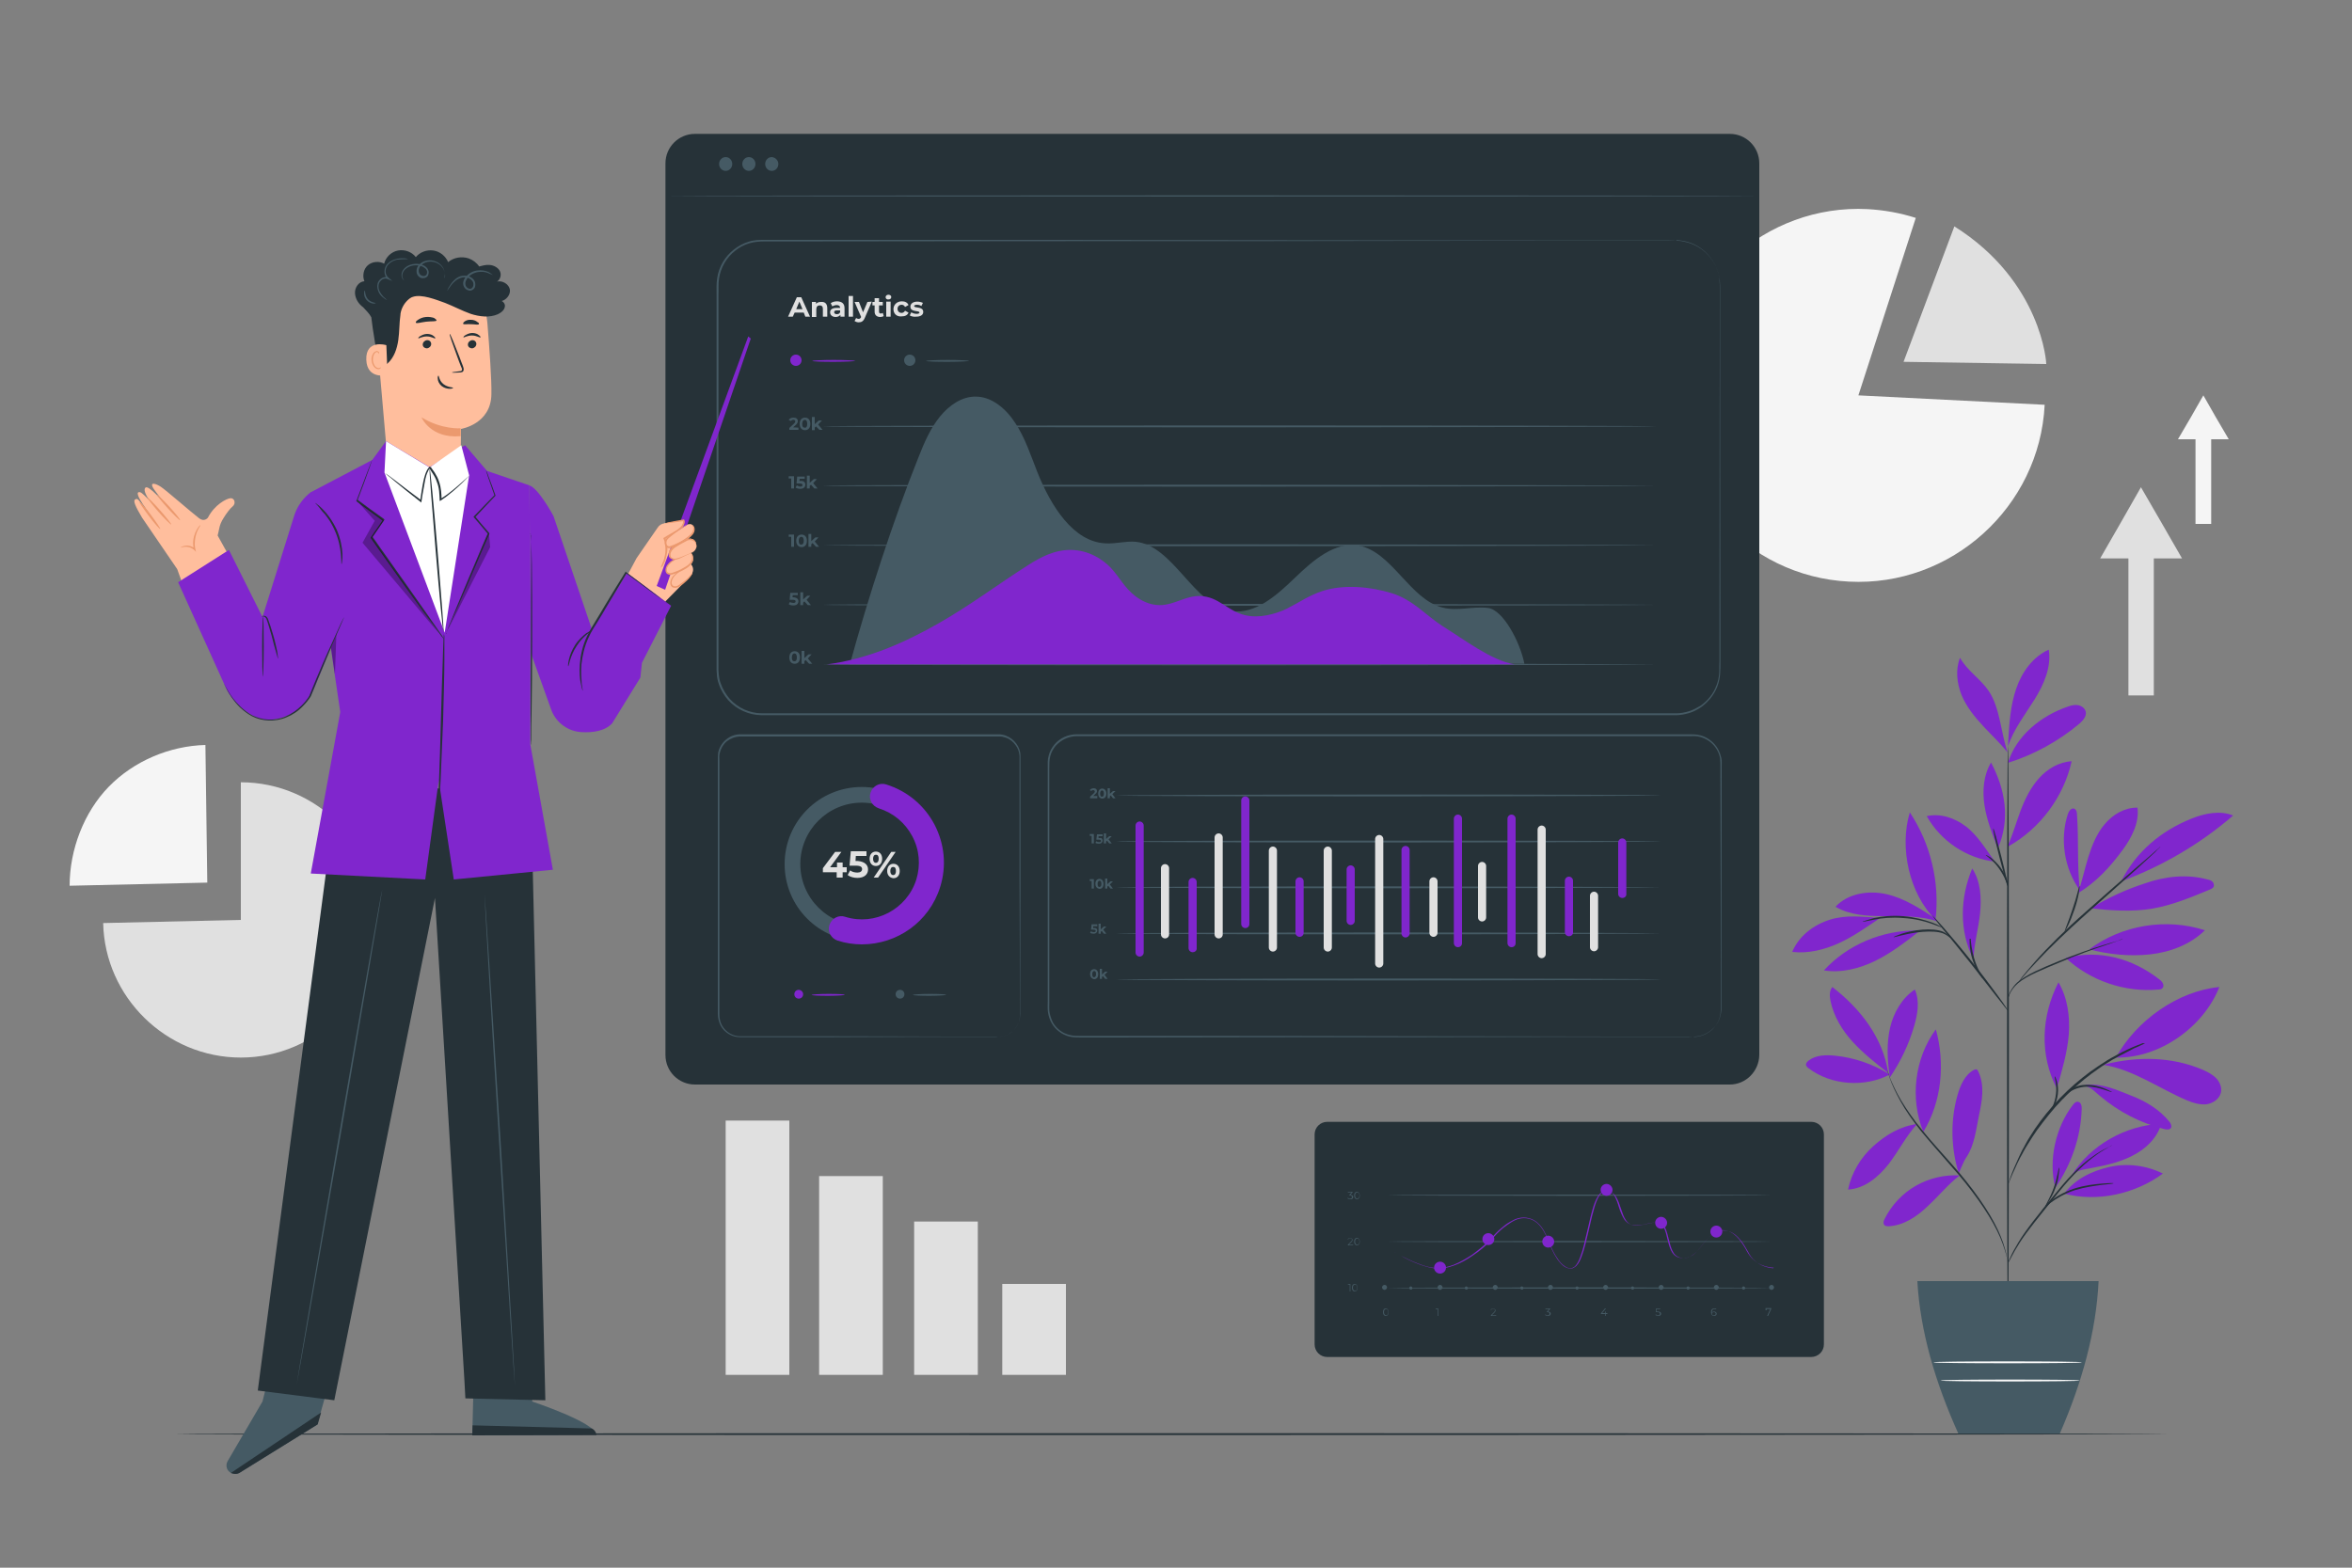 <?xml version="1.0" encoding="utf-8"?>
<!-- Generator: Adobe Illustrator 25.2.0, SVG Export Plug-In . SVG Version: 6.00 Build 0)  -->
<svg version="1.1" id="Layer_1" xmlns="http://www.w3.org/2000/svg" xmlns:xlink="http://www.w3.org/1999/xlink" x="0px" y="0px"
	 viewBox="0 0 750 500" style="enable-background:new 0 0 750 500;" xml:space="preserve">
<rect x="0" y="0" width="750" height="500" fill="#808080" stroke="none"/>
<style type="text/css">
	.st0{fill:#E0E0E0;}
	.st1{fill:#F5F5F5;}
	.st2{fill:#8026CD;}
	.st3{fill:#263238;}
	.st4{fill:#455A64;}
	.st5{fill:#FAFAFA;}
	.st6{fill:#FFBE9D;}
	.st7{fill:#EB996E;}
	.st8{fill:#FFFFFF;}
	.st9{opacity:0.3;enable-background:new    ;}
</style>
<g id="Background_Complete">
	<path class="st0" d="M231.4,357.4h20.3v81.1h-20.3V357.4z M261.2,375.1h20.3v63.4h-20.3V375.1z M291.5,389.6h20.3v48.9h-20.3V389.6
		z M319.6,409.5h20.3v29h-20.3V409.5z"/>
	<path class="st1" d="M592.6,126.1l59.4,3c-1.6,32.6-29.8,58.1-62.4,56.4c-32.6-1.6-58.1-29.8-56.4-62.4
		c1.6-32.6,29.8-58.1,62.4-56.4c5.2,0.3,10.3,1.2,15.3,2.8L592.6,126.1z"/>
	<path class="st0" d="M623.2,72.2L607,115.4l45.5,0.7C652.6,116.2,651.2,89.8,623.2,72.2z M76.8,293.4v-43.9
		c24.1,0,43.9,19.8,43.9,43.9s-19.8,43.9-43.9,43.9c-23.7,0-43.4-19.2-43.9-42.9L76.8,293.4z"/>
	<path class="st1" d="M66.1,281.5l-43.9,1c0-11.4,4.5-23.4,12.5-31.6c8-8.2,19.4-13,30.8-13.3L66.1,281.5z"/>
	<path class="st0" d="M669.7,178.1l6.5-11.3l6.5-11.4l6.6,11.4l6.5,11.3h-9v43.7h-8.1v-43.7H669.7z"/>
	<path class="st1" d="M694.5,140.1l4.1-7l4-7l4,7l4.1,7h-5.6v27h-5v-27H694.5z"/>
</g>
<g id="Plant">
	<path class="st2" d="M602.6,342.7c-5.3-3.3-11.3-5.4-17.5-6c-2.9-0.3-6-0.2-8.3,1.5c-0.5,0.4-1,0.9-0.9,1.5c0.1,0.4,0.5,0.8,0.8,1
		C583.9,346.2,594.7,346.9,602.6,342.7 M602.1,342.2c-4-3.1-7.9-6.2-11.3-9.9c-3.4-3.7-6.1-8.2-7.1-13.1c-0.3-1.5-0.4-3.2,0.6-4.4
		C593.3,321.8,600.4,330.9,602.1,342.2"/>
	<path class="st2" d="M602.5,342.6c-0.7-4.9-0.9-10,0.2-14.8c1.1-4.8,3.8-9.5,7.9-12.2c1.6,3.6,0.9,7.8-0.2,11.6
		c-1.7,5.9-4.4,11.5-7.8,16.5 M611.3,358.5c-5.4,0.7-10,3.5-14,7.1s-6.9,8.5-8,13.8c5.3-0.3,9.7-4,13-8.2
		C605.5,367,607.7,362.5,611.3,358.5 M613.3,361c-4.3-10.6-2.8-23.5,4-32.7C620.3,339.1,619.2,351.4,613.3,361 M624.9,374.9
		c-4.9-0.3-9.8,0.9-14,3.3s-7.7,6.1-9.9,10.5c-0.3,0.6-0.6,1.3-0.2,1.9c0.3,0.5,1,0.5,1.6,0.5c4.7-0.3,8.9-3.1,12.3-6.4
		C618.2,381.5,621.2,377.7,624.9,374.9 M624.6,374.2c-2.5-8-2.7-16.8-0.4-24.9c0.9-3.2,2.4-6.6,5.3-8.1c0.3-0.1,0.5-0.2,0.8-0.1
		s0.4,0.4,0.5,0.6c1.1,2.2,1.4,4.7,1.3,7.1c-0.1,2.4-0.6,4.8-1.1,7.2c-0.9,4.4-1.4,9.2-3.9,13c-0.6,0.9-1.1,1.9-1.5,2.9
		c-0.5,1-0.5,1.3-0.9,2.1 M655.4,378.8c-2.3-8.7,0.1-19.3,5.6-26.4c0.4-0.5,0.9-1.1,1.6-1c1,0.1,1.3,1.4,1.2,2.5
		C663.5,362.7,660.5,371.4,655.4,378.8 M658.2,380.7c10.6,2.8,22.7,0.1,31.5-6.4c-5.2-2.6-11.4-3.4-17.1-2.1
		C667,373.5,661.8,376,658.2,380.7 M660.6,374.9c5.9-9.7,17.3-16,28.6-16.5c-1.3,4.6-5.1,8.2-9.4,10.3c-4.3,2.2-9,3.1-13.7,4
		C664.3,373,661.8,373.4,660.6,374.9 M656,346.7c1.6-5.5,3.2-11,3.7-16.8c0.4-5.7-0.4-11.7-3.3-16.6c-5.5,10.7-6.1,23.2-0.5,33.9
		 M674.7,337.3c6.5-11.8,19.7-21.2,33-22.5C702.6,327.7,688.5,337.6,674.7,337.3 M670.6,339.6c9.7,1.5,17.9,7.6,26.9,11.4
		c1.9,0.8,4,1.4,6.1,1.2c2.1-0.3,4.1-1.7,4.6-3.7c0.4-1.7-0.4-3.5-1.6-4.7c-1.2-1.2-2.8-2-4.4-2.7c-9.8-4.1-20.4-4.2-30.7-1.7"/>
	<path class="st2" d="M665,346.4c2.2,0.6,2.9,1.8,4.7,3.2c5.9,5,12.9,8.6,20.4,10.5c0.8,0.2,1.8,0.3,2.2-0.4
		c0.3-0.6-0.1-1.4-0.5-1.9c-3.1-3.9-7.6-6.6-12.3-8.4s-8.8-3.9-14.4-3.4 M658.7,305.5c7.8,7.3,18.9,11.1,29.6,10.1
		c0.5,0,1-0.1,1.3-0.5c0.7-0.8-0.1-2.1-1-2.7C679.9,305.6,669.4,302.8,658.7,305.5"/>
	<path class="st2" d="M666.2,302.8c10.4-7.8,24.6-10.1,36.9-6.1c-4.7,4.6-11.1,7-17.6,7.7S672.5,304.4,666.2,302.8 M663.2,284
		c-0.9-8.7-0.3-15.5-0.9-24.3c0-0.7-0.2-1.5-0.9-1.8c-0.9-0.3-1.7,0.8-2,1.7c-2.6,8-1.2,17.3,3.7,24.2"/>
	<path class="st2" d="M662.6,284.9c5.9-3.6,10.3-8.4,14.4-14c2.8-3.9,5.2-8.5,4.6-13.3c-4-0.1-7.8,2.1-10.4,5.2
		c-2.6,3-4.1,6.8-5.3,10.6C664.7,277.3,663.9,281.2,662.6,284.9 M676.7,281c12.9-4.8,25-11.9,35.4-20.9c-4.2-1.7-9.1-0.7-13.3,1
		c-9.7,3.9-17.6,10.5-22.3,19.8 M666.6,289.7c6.5,0.7,13.2,1.2,19.7,0.1c6.4-1.1,12.4-3.6,18.4-6.1c0.5-0.2,1-0.5,1.2-0.9
		c0.2-0.5,0-1.2-0.4-1.6s-1-0.6-1.6-0.7c-6.5-1.8-13.5-1-19.8,1.2C677.6,283.8,672.4,286.3,666.6,289.7 M629.2,305.8
		c-4.5-9-4.2-19.5-0.3-28.8c2.7,4.1,3,9.4,2.5,14.3s-2,10-2.1,14.9 M611.4,296.8c-11.1-0.2-22.3,4.5-29.8,12.7
		c5.6,0.9,11.3-0.6,16.3-3c5.1-2.5,9.5-5.9,14-9.4 M599.5,292.8c-5.4-0.4-10.7-1.1-15.9,0.5s-10,5.2-12.1,10.3
		c5.1,0.6,10.3-0.7,14.9-2.8C591,298.7,595.2,295.7,599.5,292.8 M617.2,293c-4.9-3.2-9.9-6.5-15.6-7.8c-5.7-1.3-12.3-0.3-16.3,4
		c4.6,2.7,10.2,3,15.6,3s11.9-0.1,17,1.7"/>
	<path class="st2" d="M617.2,293.3c-8.4-8.2-11.6-23-8.2-34.2C615.6,269,618.6,281.4,617.2,293.3 M640.2,269.9
		c1.6-3.7,2.7-7.5,4.1-11.3c1.4-3.7,3.2-7.4,5.9-10.4s6.4-5.2,10.4-5.4c-2.5,11.3-10,21.4-20.1,27.1 M636.1,274.8
		c-2.6-3.6-5.6-8.5-9.2-11.2c-3.5-2.7-8.2-4.3-12.5-3.3C618.8,268.2,627.1,273.8,636.1,274.8 M636.9,270.2
		c-1.7-4.4-3.4-8.8-4.1-13.4c-0.7-4.6-0.3-9.6,2.1-13.6c4.6,8.7,6.1,18,2.3,27.1 M640.3,243.3c2.6-8.6,10.5-15,19-17.9
		c1.1-0.4,2.2-0.7,3.3-0.5s2.2,0.9,2.5,2.1c0.3,1.5-0.9,2.8-2,3.8C656.4,236.4,648.6,240.7,640.3,243.3 M640.4,236.2
		c0.3-5.6,0.7-11.2,2.5-16.5s5.3-10.2,10.4-12.5c0.9,5.6-1.6,11.2-4.6,16s-6.6,9.4-8.4,14.8 M640.2,240c-2.2-6.3-2.4-14.3-6.1-19.7
		c-2.6-3.8-6.8-6.4-9.1-10.5c-1.5,3.8-1,8.1,0.5,11.9c1.6,3.8,4.2,7,7,10S637.7,236.9,640.2,240"/>
	<path class="st3" d="M640.3,424.9c-0.2,0-0.3-41.9-0.3-93.5c0-51.7,0.1-93.5,0.3-93.5s0.3,41.9,0.3,93.5
		C640.6,383.1,640.5,424.9,640.3,424.9z"/>
	<path class="st3" d="M676.9,299.5c0,0-0.5,0.2-1.6,0.6s-2.6,0.9-4.3,1.5c-3.7,1.2-8.7,3-14.1,5.3s-10.5,4.2-13.4,6.7
		c-1.4,1.2-2.3,2.6-2.7,3.6s-0.5,1.6-0.5,1.6v-0.4c0-0.3,0.1-0.7,0.3-1.2c0.4-1,1.2-2.5,2.6-3.8c1.5-1.3,3.5-2.5,5.8-3.6
		s4.9-2.2,7.6-3.3c5.5-2.2,10.5-4,14.2-5.1c1.8-0.6,3.4-1,4.4-1.3C676.3,299.6,676.9,299.4,676.9,299.5L676.9,299.5z"/>
	<path class="st3" d="M688.9,270c0,0-0.1,0.2-0.4,0.5c-0.4,0.3-0.8,0.8-1.3,1.3c-1.2,1.1-2.9,2.7-5,4.6c-4.3,3.9-10.2,9.1-16.7,14.9
		s-12.2,11.3-16.1,15.5c-2,2.1-3.5,3.8-4.5,5c-0.5,0.6-0.9,1-1.2,1.4c-0.3,0.3-0.4,0.5-0.5,0.5c0,0,0.1-0.2,0.4-0.5
		c0.3-0.3,0.6-0.8,1.1-1.5c1-1.3,2.5-3,4.4-5.2c3.8-4.3,9.4-9.9,16-15.7c6.5-5.8,12.5-11,16.8-14.7c2.1-1.8,3.9-3.3,5.1-4.4
		c0.6-0.5,1-0.9,1.4-1.2C688.7,270.1,688.9,270,688.9,270L688.9,270z"/>
	<path class="st3" d="M658.4,297.1c-0.2-0.1,1.2-3.2,2.5-7.2c1.4-4,2-7.3,2.2-7.3s-0.2,3.5-1.6,7.5c-0.7,2-1.4,3.8-2,5
		C658.9,296.4,658.4,297.1,658.4,297.1L658.4,297.1z M640.3,322.4c0,0-0.4-0.4-1-1.2c-0.7-0.9-1.5-2-2.6-3.3
		c-2.2-2.8-5.2-6.7-8.5-10.9c-3.4-4.2-6.4-8-8.7-10.7c-1.1-1.3-1.9-2.4-2.6-3.3l-0.9-1.2l1.1,1.1c0.7,0.7,1.6,1.8,2.8,3.1
		c2.3,2.7,5.5,6.4,8.8,10.6c3.4,4.2,6.3,8.1,8.4,11c1,1.4,1.9,2.6,2.4,3.4C640.1,321.9,640.4,322.4,640.3,322.4z"/>
	<path class="st3" d="M632.3,312.1c-0.1,0.1-2.2-2.4-3.4-6.3c-0.8-2.7-0.9-5.2-0.8-6.3h0.3c-0.1,0.5-0.2,0.7-0.3,0.7
		c0,0-0.1-0.3,0-0.8h0.3c0.1,1.1,0.3,3.5,1.1,6.2C630.6,309.4,632.5,312,632.3,312.1L632.3,312.1z M621.9,299.1
		c-0.1,0.1-0.8-0.8-2.3-1.4c-1.6-0.6-3.9-0.7-6.5-0.5s-4.9,0.7-6.6,1.1c-1.7,0.4-2.7,0.7-2.7,0.6s0.9-0.5,2.6-1.1
		c1.6-0.5,4-1.1,6.6-1.3c2.6-0.2,5.1,0,6.7,0.7C621.4,298.1,622,299.1,621.9,299.1L621.9,299.1z M619.5,295.9c0,0.1-1.4-0.5-3.6-1.3
		s-5.4-1.6-9-1.8c-3.6-0.3-6.8,0-9.2,0.5c-2.3,0.4-3.7,0.8-3.8,0.7c0,0,0.3-0.2,1-0.4c0.6-0.2,1.6-0.5,2.7-0.8
		c2.3-0.5,5.6-0.9,9.3-0.6c3.6,0.3,6.9,1.2,9.1,2c1.1,0.4,2,0.8,2.6,1.2C619.2,295.7,619.5,295.9,619.5,295.9L619.5,295.9z
		 M640.2,282.6c-0.2,0-1.3-4-2.6-9.1s-2.2-9.2-2-9.3c0.2,0,1.3,4,2.6,9.1S640.4,282.5,640.2,282.6z"/>
	<path class="st3" d="M640.4,282.6c-0.2,0.1-0.9-2.7-2.9-5.5c-1.9-2.8-4.4-4.3-4.3-4.4c0-0.1,0.7,0.2,1.7,0.9
		c0.9,0.7,2.1,1.8,3.1,3.2C640.1,279.7,640.6,282.6,640.4,282.6z M640.3,402.6c-0.1,0-0.2-1-0.7-2.8s-1.3-4.3-2.8-7.3
		c-2.9-5.9-8.2-13.4-14.9-20.9c-3.3-3.8-6.5-7.4-9.3-10.8c-2.7-3.4-5-6.7-6.6-9.6s-2.7-5.3-3.3-7.1c-0.3-0.9-0.5-1.6-0.7-2
		c-0.1-0.5-0.2-0.7-0.2-0.7c0.1,0,0.4,1,1,2.7c0.7,1.7,1.8,4.1,3.5,7c1.7,2.8,3.9,6,6.7,9.4c2.7,3.4,6,6.9,9.3,10.7
		c6.7,7.5,12,15.1,14.8,21.1c1.4,3,2.2,5.6,2.6,7.4c0.2,0.9,0.3,1.6,0.4,2.1C640.3,402.4,640.3,402.6,640.3,402.6L640.3,402.6z
		 M673.4,365.3c0,0-0.6,0.4-1.7,1s-2.7,1.6-4.5,3s-3.8,3.2-5.9,5.4c-2.1,2.2-4.2,4.7-6.4,7.5c-4.4,5.5-8.4,10.3-10.9,14.2
		c-1.2,1.9-2.1,3.5-2.7,4.7c-0.6,1.1-0.9,1.8-1,1.7c0,0,0-0.2,0.2-0.5c0.1-0.3,0.3-0.8,0.6-1.4c0.5-1.2,1.4-2.8,2.6-4.8
		c2.4-4,6.4-8.9,10.8-14.3c2.2-2.7,4.3-5.3,6.5-7.5c2.1-2.2,4.2-4,6.1-5.3c1.9-1.4,3.5-2.3,4.6-2.8c0.6-0.3,1-0.5,1.4-0.6
		C673.2,365.3,673.4,365.2,673.4,365.3L673.4,365.3z"/>
	<path class="st3" d="M674,377.4c0,0.1-1.4,0.3-3.7,0.5c-2.3,0.3-5.4,0.7-8.7,1.7c-3.3,1.1-6,2.7-7.8,4.1s-2.6,2.5-2.7,2.5
		c0,0,0.1-0.3,0.5-0.8s1-1.2,1.9-2c1.7-1.5,4.5-3.2,7.9-4.3c3.4-1.1,6.6-1.4,8.8-1.6C672.6,377.3,674,377.3,674,377.4L674,377.4z"/>
	<path class="st3" d="M652.2,384.8c-0.2-0.1,1.5-2.6,2.7-6s1.5-6.4,1.7-6.4c0.1,0,0.1,0.8-0.1,2c-0.1,1.2-0.4,2.9-1.1,4.6
		c-0.6,1.8-1.5,3.2-2.1,4.2C652.8,384.3,652.3,384.9,652.2,384.8L652.2,384.8z M684.1,332.7l-0.6,0.3c-0.5,0.2-1,0.5-1.7,0.8
		c-0.8,0.3-1.7,0.7-2.7,1.3c-1,0.5-2.2,1.1-3.5,1.8c-0.6,0.4-1.3,0.7-2,1.1s-1.4,0.9-2.1,1.3c-1.5,0.9-2.9,2-4.5,3.1
		c-3.1,2.3-6.3,5.1-9.4,8.3c-3.1,3.2-5.7,6.6-8,9.7c-1.1,1.6-2.1,3.1-3,4.6c-0.4,0.7-0.9,1.4-1.3,2.2c-0.4,0.7-0.7,1.4-1.1,2
		c-0.7,1.3-1.2,2.5-1.7,3.6c-0.5,1-0.9,2-1.2,2.7s-0.5,1.3-0.7,1.7l-0.3,0.6c0,0,0-0.2,0.2-0.6c0.2-0.5,0.4-1.1,0.6-1.8
		c0.3-0.8,0.6-1.7,1.1-2.8c0.5-1.1,1-2.3,1.6-3.6c0.3-0.7,0.7-1.4,1-2.1c0.4-0.7,0.8-1.4,1.2-2.2c0.8-1.5,1.9-3.1,2.9-4.7
		c2.2-3.2,4.9-6.6,8-9.8c3.1-3.2,6.4-6,9.5-8.3c1.6-1.1,3.1-2.2,4.6-3.1c0.7-0.5,1.4-0.9,2.1-1.3c0.7-0.4,1.4-0.8,2-1.1
		c1.3-0.7,2.5-1.3,3.6-1.8s2-0.9,2.8-1.2c0.7-0.3,1.3-0.5,1.8-0.7C683.9,332.8,684.1,332.7,684.1,332.7L684.1,332.7z"/>
	<path class="st3" d="M657.9,350.3c-0.1,0,0.2-1,1.4-2.1s3.3-2.2,5.8-2.2c2.5-0.1,4.6,0.6,6.1,1.2s2.3,1.1,2.3,1.1
		c0,0.1-1-0.2-2.4-0.7c-1.5-0.5-3.6-1.1-5.9-1c-2.3,0.1-4.4,1-5.5,1.9C658.4,349.4,658,350.3,657.9,350.3L657.9,350.3z M654,354.3
		c-0.2-0.1,1.3-2.3,1.6-5.4c0.4-3.1-0.6-5.5-0.4-5.6c0.1,0,0.4,0.5,0.7,1.6c0.3,1,0.5,2.5,0.3,4.1s-0.7,3-1.2,3.9
		C654.5,353.9,654,354.3,654,354.3L654,354.3z"/>
	<path class="st4" d="M611.4,408.6c0.9,16,5.7,32.3,13.1,48.7h32.3c7.1-16.3,11.6-32.5,12.4-48.7H611.4z"/>
	<path class="st5" d="M663.9,434.5c0,0.2-10.6,0.3-23.7,0.3s-23.7-0.1-23.7-0.3c0-0.2,10.6-0.3,23.7-0.3S663.9,434.3,663.9,434.5z
		 M663.2,440.3c0,0.2-10,0.3-22.2,0.3c-12.3,0-22.2-0.1-22.2-0.3c0-0.2,10-0.3,22.2-0.3S663.2,440.1,663.2,440.3z"/>
</g>
<g id="Chart_2">
	<path class="st3" d="M577.5,432.8H423.2c-2.2,0-4-1.8-4-4v-67c0-2.2,1.8-4,4-4h154.4c2.2,0,4,1.8,4,4v67
		C581.6,431,579.8,432.8,577.5,432.8z"/>
	<path class="st4" d="M430.6,409.5v2.4h-0.2v-2.2h-0.6v-0.2L430.6,409.5L430.6,409.5z M431.1,410.7c0-0.8,0.4-1.2,0.9-1.2
		s0.9,0.5,0.9,1.2c0,0.8-0.4,1.2-0.9,1.2S431.1,411.5,431.1,410.7z M432.8,410.7c0-0.6-0.3-1-0.7-1c-0.4,0-0.7,0.3-0.7,1
		c0,0.6,0.3,1,0.7,1C432.5,411.7,432.8,411.4,432.8,410.7z M431.5,397v0.2h-1.7V397l1-1c0.3-0.3,0.3-0.4,0.3-0.6
		c0-0.3-0.2-0.4-0.6-0.4c-0.3,0-0.5,0.1-0.6,0.3l-0.2-0.1c0.2-0.2,0.5-0.3,0.8-0.3c0.5,0,0.8,0.2,0.8,0.6c0,0.2-0.1,0.4-0.4,0.7
		l-0.8,0.8H431.5L431.5,397z M431.8,396c0-0.8,0.4-1.2,0.9-1.2s0.9,0.5,0.9,1.2c0,0.8-0.4,1.2-0.9,1.2S431.8,396.7,431.8,396z
		 M433.5,396c0-0.6-0.3-1-0.7-1c-0.4,0-0.7,0.3-0.7,1c0,0.6,0.3,1,0.7,1C433.2,397,433.5,396.6,433.5,396z M431.5,381.8
		c0,0.4-0.3,0.7-0.9,0.7c-0.3,0-0.7-0.1-0.9-0.3l0.1-0.2c0.2,0.2,0.4,0.3,0.7,0.3c0.4,0,0.6-0.2,0.6-0.5s-0.2-0.5-0.6-0.5h-0.2v-0.2
		l0.7-0.8h-1.2v-0.2h1.5v0.2l-0.7,0.8C431.2,381.1,431.5,381.4,431.5,381.8z M431.8,381.3c0-0.8,0.4-1.2,0.9-1.2s0.9,0.5,0.9,1.2
		c0,0.8-0.4,1.2-0.9,1.2S431.8,382,431.8,381.3z M433.5,381.3c0-0.6-0.3-1-0.7-1c-0.4,0-0.7,0.3-0.7,1c0,0.6,0.3,1,0.7,1
		C433.2,382.2,433.5,381.9,433.5,381.3z M441,418.5c0-0.8,0.4-1.2,0.9-1.2s0.9,0.5,0.9,1.2c0,0.8-0.4,1.2-0.9,1.2
		S441,419.3,441,418.5z M442.7,418.5c0-0.6-0.3-1-0.7-1c-0.4,0-0.7,0.3-0.7,1c0,0.6,0.3,1,0.7,1
		C442.4,419.5,442.7,419.1,442.7,418.5z M458.6,417.3v2.4h-0.2v-2.2h-0.6v-0.2L458.6,417.3L458.6,417.3z M477.1,419.5v0.2h-1.7v-0.2
		l1-1c0.3-0.3,0.3-0.4,0.3-0.6c0-0.3-0.2-0.4-0.6-0.4c-0.3,0-0.5,0.1-0.6,0.3l-0.2-0.1c0.2-0.2,0.5-0.3,0.8-0.3
		c0.5,0,0.8,0.2,0.8,0.6c0,0.2-0.1,0.4-0.4,0.7l-0.8,0.8H477.1L477.1,419.5z M494.5,419c0,0.4-0.3,0.7-0.9,0.7
		c-0.3,0-0.7-0.1-0.9-0.3l0.1-0.2c0.2,0.2,0.4,0.3,0.7,0.3c0.4,0,0.6-0.2,0.6-0.5s-0.2-0.5-0.6-0.5h-0.2v-0.2l0.7-0.8h-1.2v-0.2h1.5
		v0.2l-0.7,0.8C494.3,418.4,494.5,418.6,494.5,419z M512.5,419.1H512v0.6h-0.2v-0.6h-1.3v-0.2l1.3-1.6h0.3l-1.2,1.5h1v-0.5h0.2v0.5
		h0.5L512.5,419.1L512.5,419.1z M529.7,419c0,0.4-0.3,0.7-0.9,0.7c-0.3,0-0.7-0.1-0.9-0.3l0.1-0.2c0.2,0.2,0.4,0.3,0.7,0.3
		c0.4,0,0.6-0.2,0.6-0.5s-0.2-0.5-0.8-0.5H528l0.1-1.2h1.3v0.2h-1.1l-0.1,0.8h0.3C529.4,418.3,529.7,418.6,529.7,419L529.7,419z
		 M547.4,419c0,0.4-0.3,0.7-0.8,0.7c-0.6,0-1-0.4-1-1.2c0-0.8,0.4-1.2,1.1-1.2c0.2,0,0.4,0,0.6,0.1l-0.1,0.2
		c-0.1-0.1-0.3-0.1-0.5-0.1c-0.5,0-0.8,0.3-0.8,1v0.2c0.1-0.3,0.4-0.4,0.7-0.4C547,418.3,547.4,418.6,547.4,419L547.4,419z
		 M547.1,419c0-0.3-0.2-0.5-0.6-0.5c-0.4,0-0.6,0.2-0.6,0.5s0.2,0.5,0.6,0.5C546.9,419.5,547.1,419.3,547.1,419z M564.8,417.3v0.2
		l-1,2.2h-0.3l1-2.2h-1.2v0.4H563v-0.7h1.8V417.3z M564.9,410.8c0,0.1-27.4,0.2-61.3,0.2s-61.3-0.1-61.3-0.2s27.4-0.2,61.3-0.2
		S564.9,410.7,564.9,410.8z M564.9,396c0,0.1-27.4,0.2-61.3,0.2s-61.3-0.1-61.3-0.2s27.4-0.2,61.3-0.2S564.9,395.9,564.9,396z
		 M564.9,381.2c0,0.1-27.4,0.2-61.3,0.2s-61.3-0.1-61.3-0.2s27.4-0.2,61.3-0.2S564.9,381.1,564.9,381.2z"/>
	<path class="st4" d="M442.3,410.6c0,0.4-0.4,0.8-0.8,0.8s-0.8-0.4-0.8-0.8s0.4-0.8,0.8-0.8C442,409.8,442.3,410.2,442.3,410.6z
		 M460,410.6c0,0.4-0.4,0.8-0.8,0.8s-0.8-0.4-0.8-0.8s0.4-0.8,0.8-0.8S460,410.2,460,410.6z M477.6,410.6c0,0.4-0.4,0.8-0.8,0.8
		s-0.8-0.4-0.8-0.8s0.4-0.8,0.8-0.8S477.6,410.2,477.6,410.6z M495.2,410.6c0,0.4-0.4,0.8-0.8,0.8s-0.8-0.4-0.8-0.8s0.4-0.8,0.8-0.8
		C494.9,409.8,495.2,410.2,495.2,410.6z M512.8,410.6c0,0.4-0.4,0.8-0.8,0.8s-0.8-0.4-0.8-0.8s0.4-0.8,0.8-0.8
		C512.4,409.8,512.8,410.2,512.8,410.6z M548.1,410.6c0,0.4-0.4,0.8-0.8,0.8s-0.8-0.4-0.8-0.8s0.4-0.8,0.8-0.8
		S548.1,410.2,548.1,410.6z M530.5,410.6c0,0.4-0.4,0.8-0.8,0.8s-0.8-0.4-0.8-0.8s0.4-0.8,0.8-0.8S530.5,410.2,530.5,410.6z
		 M565.7,410.6c0,0.4-0.4,0.8-0.8,0.8s-0.8-0.4-0.8-0.8s0.4-0.8,0.8-0.8S565.7,410.2,565.7,410.6z M450.4,410.8
		c0,0.3-0.2,0.5-0.5,0.5s-0.5-0.2-0.5-0.5s0.2-0.5,0.5-0.5C450.1,410.3,450.4,410.6,450.4,410.8z M468.1,410.8
		c0,0.3-0.2,0.5-0.5,0.5s-0.5-0.2-0.5-0.5s0.2-0.5,0.5-0.5C467.8,410.3,468.1,410.6,468.1,410.8z M485.8,410.8
		c0,0.3-0.2,0.5-0.5,0.5s-0.5-0.2-0.5-0.5s0.2-0.5,0.5-0.5C485.5,410.3,485.8,410.6,485.8,410.8z M503.4,410.8
		c0,0.3-0.2,0.5-0.5,0.5s-0.5-0.2-0.5-0.5s0.2-0.5,0.5-0.5S503.4,410.6,503.4,410.8z M521.1,410.8c0,0.3-0.2,0.5-0.5,0.5
		s-0.5-0.2-0.5-0.5s0.2-0.5,0.5-0.5S521.1,410.6,521.1,410.8z M538.8,410.8c0,0.3-0.2,0.5-0.5,0.5s-0.5-0.2-0.5-0.5s0.2-0.5,0.5-0.5
		S538.8,410.6,538.8,410.8z M556.5,410.8c0,0.3-0.2,0.5-0.5,0.5s-0.5-0.2-0.5-0.5s0.2-0.5,0.5-0.5S556.5,410.6,556.5,410.8z"/>
	<path class="st2" d="M461.1,404.3c0,1.1-0.9,1.9-1.9,1.9c-1.1,0-1.9-0.9-1.9-1.9c0-1.1,0.9-1.9,1.9-1.9S461.1,403.2,461.1,404.3z
		 M476.5,395.2c0,1.1-0.9,1.9-1.9,1.9c-1.1,0-1.9-0.9-1.9-1.9c0-1.1,0.9-1.9,1.9-1.9S476.5,394.2,476.5,395.2z M495.6,396
		c0,1.1-0.9,1.9-1.9,1.9c-1.1,0-1.9-0.9-1.9-1.9c0-1.1,0.9-1.9,1.9-1.9S495.6,395,495.6,396z M514.2,379.5c0,1.1-0.9,1.9-1.9,1.9
		c-1.1,0-1.9-0.9-1.9-1.9c0-1.1,0.9-1.9,1.9-1.9S514.2,378.5,514.2,379.5z M531.6,390c0,1.1-0.9,1.9-1.9,1.9c-1.1,0-1.9-0.9-1.9-1.9
		c0-1.1,0.9-1.9,1.9-1.9S531.6,389,531.6,390z M549.2,392.8c0,1.1-0.9,1.9-1.9,1.9c-1.1,0-1.9-0.9-1.9-1.9c0-1.1,0.9-1.9,1.9-1.9
		C548.4,390.9,549.2,391.8,549.2,392.8z"/>
	<path class="st2" d="M565.7,404.3h-0.5c-0.3,0-0.7-0.1-1.3-0.2c-1.1-0.2-2.9-0.7-4.6-2.2c-0.9-0.7-1.6-1.7-2.3-2.9
		c-0.6-1.2-1.4-2.4-2.4-3.7c-1-1.2-2.3-2.4-4-2.8c-0.8-0.2-1.8-0.2-2.6,0.1c-0.9,0.3-1.7,0.8-2.4,1.4c-1.5,1.3-2.6,3-4.1,4.7
		c-0.7,0.8-1.6,1.6-2.6,2.1c-1.1,0.5-2.3,0.6-3.5,0.3c-1.2-0.3-2.1-1.3-2.6-2.4s-0.8-2.3-1.1-3.5s-0.5-2.4-1.1-3.6
		c-0.3-0.6-0.6-1.1-1.1-1.4s-1.2-0.3-1.8-0.3c-1.3,0.1-2.5,0.4-3.9,0.7c-0.7,0.1-1.3,0.2-2,0.2s-1.4-0.1-2.1-0.4
		c-0.7-0.3-1.2-0.8-1.7-1.4c-0.4-0.6-0.7-1.2-1-1.9c-0.6-1.3-0.9-2.7-1.4-4c-0.3-0.6-0.5-1.3-0.9-1.9s-0.9-1-1.5-1.3
		c-0.2,0-0.3-0.1-0.5-0.1h-0.5c-0.3,0-0.6,0-0.9,0.2c-0.6,0.3-1,0.9-1.4,1.5c-0.7,1.2-1.2,2.6-1.6,4.1c-0.4,1.4-0.8,2.9-1.1,4.3
		c-0.6,2.4-1.1,4.9-1.7,7.2c-0.3,1.2-0.7,2.4-1.1,3.5s-0.9,2.3-1.8,3.2c-0.5,0.4-1.1,0.8-1.7,0.8s-1.3-0.2-1.8-0.5
		c-1.1-0.6-1.8-1.6-2.5-2.5c-1.3-1.9-2.2-4.1-3-6.1s-1.8-4-3.4-5.4c-1.5-1.4-3.8-1.9-5.7-1.4c-1,0.2-1.9,0.7-2.7,1.2
		c-0.8,0.5-1.6,1.1-2.4,1.7c-1.5,1.2-2.8,2.6-3.9,4c-1.9,1.9-3.8,3.5-5.8,4.8c-2,1.4-4,2.5-6,3.2s-4,1.2-5.8,1s-3.4-0.7-4.9-1.2
		c-2.8-1-4.9-2.1-6.3-2.9c-0.7-0.4-1.2-0.7-1.6-0.9c-0.4-0.2-0.5-0.3-0.5-0.3s0.2,0.1,0.5,0.3c0.4,0.2,0.9,0.5,1.6,0.9
		c1.4,0.7,3.5,1.8,6.3,2.8c1.4,0.5,3,1,4.8,1.1c1.8,0.2,3.8-0.3,5.7-1c2-0.8,3.9-1.9,5.9-3.2c1.9-1.4,3.9-3,5.7-4.8
		c1.2-1.4,2.5-2.8,4-4c0.7-0.6,1.5-1.2,2.4-1.7s1.8-1,2.8-1.2c2-0.5,4.4,0,6,1.5c1.7,1.5,2.6,3.5,3.5,5.6c0.8,2.1,1.7,4.2,3,6
		c0.6,0.9,1.4,1.8,2.4,2.4c0.5,0.3,1,0.5,1.6,0.5c0.5,0,1-0.3,1.4-0.6c0.8-0.8,1.3-1.9,1.7-3c0.4-1.1,0.8-2.3,1.1-3.5
		c0.6-2.4,1.1-4.8,1.7-7.2c0.3-1.5,0.7-2.9,1.1-4.4c0.4-1.4,0.9-2.9,1.7-4.2c0.4-0.6,0.9-1.3,1.6-1.6c0.4-0.2,0.8-0.3,1.2-0.2
		l0.6,0.1c0.2,0,0.4,0.1,0.6,0.2c0.7,0.3,1.3,0.8,1.7,1.4s0.7,1.3,1,2c0.5,1.3,0.9,2.7,1.4,4c0.5,1.2,1.2,2.5,2.4,3
		c1.2,0.6,2.6,0.4,3.9,0.1c1.3-0.2,2.6-0.6,3.9-0.7c0.7,0,1.4,0.1,2,0.4s1,1,1.3,1.5c0.5,1.2,0.8,2.5,1.1,3.7s0.6,2.4,1.1,3.4
		c0.5,1.1,1.3,1.9,2.4,2.2c1.1,0.3,2.2,0.2,3.2-0.3c1-0.4,1.8-1.2,2.5-2c1.4-1.6,2.6-3.4,4.1-4.7c0.8-0.6,1.6-1.2,2.6-1.4
		c0.9-0.3,1.9-0.3,2.8-0.1c1.8,0.4,3.1,1.7,4.1,2.9c1,1.2,1.7,2.5,2.4,3.7c0.6,1.2,1.3,2.2,2.2,2.9c1.7,1.5,3.4,2,4.5,2.2
		c0.6,0.1,1,0.2,1.3,0.2C565.5,404.3,565.7,404.3,565.7,404.3L565.7,404.3z"/>
	<path class="st3" d="M461.3,371.1c0,0.1-6.8,0.2-15.3,0.2c-8.4,0-15.3-0.1-15.3-0.2s6.8-0.2,15.3-0.2
		C454.5,370.8,461.3,370.9,461.3,371.1z"/>
</g>
<g id="Chart_1">
	<path class="st3" d="M551.6,345.9h-330c-5.2,0-9.4-4.2-9.4-9.4V52.1c0-5.2,4.2-9.4,9.4-9.4h330c5.2,0,9.4,4.2,9.4,9.4v284.4
		C560.9,341.7,556.7,345.9,551.6,345.9z"/>
	<path class="st4" d="M560.9,62.5c0,0.1-78.1,0.2-174.3,0.2c-96.3,0-174.4-0.1-174.4-0.2s78-0.2,174.4-0.2
		C482.9,62.3,560.9,62.4,560.9,62.5z"/>
	<ellipse class="st4" cx="231.4" cy="52.3" rx="2.1" ry="2.2"/>
	<ellipse class="st4" cx="238.8" cy="52.3" rx="2.1" ry="2.2"/>
	<path class="st4" d="M248.2,52.3c0,1.2-0.9,2.2-2.1,2.2c-1.2,0-2.1-1-2.1-2.2s0.9-2.2,2.1-2.2C247.3,50.2,248.2,51.2,248.2,52.3z
		 M474.5,193.9c-4.8-0.6-9.7,1.1-14.4-0.1c-10.5-2.5-16.2-17.9-26.9-19.8c-7.5-1.3-14.4,4.6-20.3,10.3s-12.7,11.7-20.2,10.6
		c-12.1-1.8-18.4-20.8-30.5-22.1c-3.2-0.3-6.4,0.7-9.6,0.5c-10.3-0.4-17.5-11.9-21.8-22.7c-2.1-5.3-3.9-10.9-7-15.6
		c-3-4.7-7.6-8.5-12.6-8.5c-4.4-0.1-8.5,2.7-11.5,6.4s-5,8.3-6.8,12.9c-8.1,20.2-16.1,44.9-21.9,66.1l215.1-0.2
		C484.7,204.7,479.3,194.5,474.5,193.9L474.5,193.9z"/>
	<path class="st2" d="M256.1,317.1c0,0.8-0.6,1.4-1.4,1.4c-0.8,0-1.4-0.6-1.4-1.4s0.6-1.4,1.4-1.4
		C255.4,315.7,256.1,316.3,256.1,317.1z M269.4,317.3c0,0.1-2.4,0.3-5.3,0.3s-5.3-0.1-5.3-0.3c0-0.1,2.4-0.3,5.3-0.3
		S269.4,317.1,269.4,317.3z"/>
	<path class="st4" d="M288.4,317.1c0,0.8-0.6,1.4-1.4,1.4s-1.4-0.6-1.4-1.4s0.6-1.4,1.4-1.4S288.4,316.3,288.4,317.1z M301.7,317.3
		c0,0.1-2.4,0.3-5.3,0.3s-5.3-0.1-5.3-0.3c0-0.1,2.4-0.3,5.3-0.3S301.7,317.1,301.7,317.3z"/>
	<circle class="st2" cx="253.8" cy="114.9" r="1.8"/>
	<path class="st2" d="M272.8,115.1c0,0.1-3.1,0.3-6.9,0.3s-6.9-0.1-6.9-0.3c0-0.1,3.1-0.3,6.9-0.3S272.8,115,272.8,115.1z"/>
	<circle class="st4" cx="290.1" cy="114.9" r="1.8"/>
	<path class="st4" d="M309.1,115.1c0,0.1-3.1,0.3-6.9,0.3s-6.9-0.1-6.9-0.3c0-0.1,3.1-0.3,6.9-0.3S309.1,115,309.1,115.1z"/>
	<path class="st0" d="M256.3,99.7h-2.9l-0.6,1.3h-1.5l2.8-6.2h1.4l2.8,6.2h-1.5L256.3,99.7z M255.9,98.6l-1-2.4l-1,2.4H255.9z
		 M263.8,98.3v2.7h-1.4v-2.5c0-0.8-0.4-1.1-1-1.1c-0.7,0-1.1,0.4-1.1,1.3v2.4h-1.4v-4.8h1.3v0.6c0.4-0.4,0.9-0.6,1.6-0.6
		C263,96.2,263.8,96.8,263.8,98.3z M269.3,98.3v2.7H268v-0.6c-0.3,0.4-0.8,0.7-1.5,0.7c-1.1,0-1.8-0.6-1.8-1.5
		c0-0.8,0.6-1.4,2.1-1.4h1.1c0-0.6-0.4-0.9-1.1-0.9c-0.5,0-1,0.2-1.4,0.4l-0.5-1c0.5-0.4,1.3-0.6,2.1-0.6
		C268.5,96.2,269.3,96.8,269.3,98.3L269.3,98.3z M267.9,99.5V99h-1c-0.7,0-0.9,0.2-0.9,0.6c0,0.3,0.3,0.6,0.8,0.6
		C267.4,100.2,267.8,100,267.9,99.5z M270.6,94.4h1.4v6.6h-1.4V94.4z M278,96.2l-2.2,5.1c-0.5,1.2-1.1,1.5-2,1.5
		c-0.5,0-1-0.2-1.3-0.4l0.5-1c0.2,0.2,0.5,0.3,0.8,0.3c0.4,0,0.6-0.2,0.8-0.6l-2.1-4.8h1.4l1.3,3.3l1.4-3.3L278,96.2L278,96.2z
		 M281.8,100.8c-0.3,0.2-0.7,0.3-1.1,0.3c-1.1,0-1.8-0.6-1.8-1.7v-2h-0.7v-1.1h0.7v-1.2h1.4v1.2h1.2v1.1h-1.2v2
		c0,0.4,0.2,0.6,0.6,0.6c0.2,0,0.4-0.1,0.6-0.2C281.5,99.8,281.8,100.8,281.8,100.8z M282.4,94.8c0-0.4,0.3-0.8,0.9-0.8
		c0.5,0,0.9,0.3,0.9,0.7c0,0.5-0.3,0.8-0.9,0.8C282.8,95.6,282.4,95.2,282.4,94.8z M282.6,96.2h1.4v4.8h-1.4V96.2z M284.9,98.6
		c0-1.4,1.1-2.5,2.7-2.5c1,0,1.8,0.4,2.1,1.2l-1.1,0.6c-0.3-0.5-0.6-0.7-1.1-0.7c-0.7,0-1.3,0.5-1.3,1.3s0.6,1.3,1.3,1.3
		c0.4,0,0.8-0.2,1.1-0.7l1.1,0.6c-0.3,0.8-1.1,1.2-2.1,1.2C286,101.1,284.9,100.1,284.9,98.6z M290.1,100.6l0.5-1
		c0.4,0.3,1.1,0.5,1.7,0.5s0.9-0.2,0.9-0.4c0-0.8-2.9,0-2.9-1.9c0-0.9,0.8-1.6,2.2-1.6c0.7,0,1.4,0.2,1.8,0.4l-0.5,1
		c-0.5-0.3-0.9-0.4-1.4-0.4c-0.6,0-0.9,0.2-0.9,0.4c0,0.8,2.9,0,2.9,1.9c0,0.9-0.8,1.5-2.3,1.5C291.4,101.1,290.5,100.9,290.1,100.6
		L290.1,100.6z"/>
	<path class="st4" d="M254.6,136.4v0.7h-2.9v-0.6l1.5-1.4c0.3-0.3,0.4-0.5,0.4-0.7c0-0.3-0.2-0.5-0.6-0.5c-0.3,0-0.6,0.1-0.8,0.4
		l-0.7-0.4c0.3-0.4,0.8-0.7,1.5-0.7c0.9,0,1.4,0.4,1.4,1.1c0,0.4-0.1,0.7-0.6,1.2l-0.9,0.8L254.6,136.4L254.6,136.4z M255,135.2
		c0-1.3,0.7-2,1.7-2c1,0,1.7,0.7,1.7,2s-0.7,2-1.7,2S255,136.5,255,135.2L255,135.2z M257.4,135.2c0-0.9-0.3-1.3-0.8-1.3
		c-0.4,0-0.8,0.4-0.8,1.3s0.3,1.2,0.8,1.2C257.1,136.5,257.4,136.1,257.4,135.2z M260.2,136l-0.4,0.4v0.8h-0.9V133h0.9v2.3l1.3-1.2
		h1l-1.2,1.3l1.4,1.7h-1L260.2,136L260.2,136z M253.2,151.9v3.9h-0.9v-3.2h-0.8v-0.7H253.2z M256.8,154.6c0,0.7-0.5,1.3-1.6,1.3
		c-0.5,0-1.1-0.1-1.5-0.4l0.4-0.7c0.3,0.2,0.7,0.4,1.1,0.4c0.5,0,0.7-0.2,0.7-0.5s-0.2-0.5-0.9-0.5h-1l0.2-2.2h2.4v0.7H255l-0.1,0.7
		h0.3C256.4,153.3,256.8,153.9,256.8,154.6z M258.6,154.6l-0.4,0.4v0.8h-0.9v-4.1h0.9v2.3l1.3-1.2h1l-1.2,1.3l1.4,1.7h-1
		L258.6,154.6L258.6,154.6z M253.2,170.5v3.9h-0.9v-3.2h-0.8v-0.7H253.2z M253.9,172.5c0-1.3,0.7-2,1.7-2c1,0,1.7,0.7,1.7,2
		s-0.7,2-1.7,2S253.9,173.7,253.9,172.5z M256.3,172.5c0-0.9-0.3-1.3-0.8-1.3c-0.4,0-0.8,0.4-0.8,1.3s0.3,1.2,0.8,1.2
		S256.3,173.3,256.3,172.5z M259.1,173.2l-0.4,0.4v0.8h-0.9v-4.1h0.9v2.3l1.3-1.2h1l-1.2,1.3l1.4,1.7h-1L259.1,173.2L259.1,173.2z
		 M254.6,191.8c0,0.7-0.5,1.3-1.6,1.3c-0.5,0-1.1-0.1-1.5-0.4l0.4-0.7c0.3,0.2,0.7,0.3,1.1,0.3c0.5,0,0.7-0.2,0.7-0.5
		s-0.2-0.5-0.9-0.5h-1l0.2-2.2h2.4v0.7h-1.6l-0.1,0.7h0.3C254.2,190.6,254.6,191.1,254.6,191.8L254.6,191.8z M256.5,191.8l-0.4,0.4
		v0.8h-0.9v-4.1h0.9v2.3l1.3-1.2h1l-1.2,1.3l1.4,1.7h-1L256.5,191.8L256.5,191.8z M251.7,209.7c0-1.3,0.7-2,1.7-2s1.7,0.7,1.7,2
		s-0.7,2-1.7,2S251.7,211,251.7,209.7z M254.1,209.7c0-0.9-0.3-1.3-0.8-1.3c-0.4,0-0.8,0.4-0.8,1.3s0.3,1.2,0.8,1.2
		S254.1,210.6,254.1,209.7z M256.9,210.5l-0.4,0.4v0.8h-0.9v-4.1h0.9v2.3l1.3-1.2h1l-1.2,1.3l1.4,1.7h-1L256.9,210.5L256.9,210.5z
		 M528.3,136c0,0.1-59.5,0.3-132.9,0.3s-133-0.1-133-0.3s59.5-0.3,133-0.3C468.7,135.7,528.3,135.8,528.3,136z M528.3,154.9
		c0,0.1-59.5,0.3-132.9,0.3s-133-0.1-133-0.3s59.5-0.3,133-0.3C468.7,154.7,528.3,154.8,528.3,154.9z M528.3,173.9
		c0,0.1-59.5,0.3-132.9,0.3s-133-0.1-133-0.3c0-0.1,59.5-0.3,133-0.3C468.7,173.7,528.3,173.8,528.3,173.9z M528.3,192.9
		c0,0.1-59.5,0.3-132.9,0.3s-133-0.1-133-0.3s59.5-0.3,133-0.3C468.7,192.7,528.3,192.8,528.3,192.9z M528.3,211.9
		c0,0.1-59.5,0.3-132.9,0.3s-133-0.1-133-0.3s59.5-0.3,133-0.3C468.7,211.7,528.3,211.8,528.3,211.9z"/>
	<path class="st2" d="M263.7,211.9c13.6-1.8,25.4-7.3,35.6-13.1s19-12.5,28.6-18.6c3.8-2.4,8.3-4.9,13.7-4.8
		c5.5,0.1,10,2.9,12.7,5.8c2.7,2.9,4.3,6.3,7.7,8.9c1.9,1.5,4.7,2.9,7.8,2.9c4.6,0,8.2-3,12.8-2.9c6,0.1,8.8,4.8,14.4,6.1
		c4.5,1.1,9.7-0.3,13.4-2.1c3.8-1.9,7-4.2,11.3-5.6c6.8-2.2,15.3-1.4,22.1,0.7c6.8,2.1,10.9,7.1,16.2,10.5c7.1,4.4,15.6,11,23,12.2
		L263.7,211.9L263.7,211.9z"/>
	<path class="st4" d="M274.8,300.2c-13.6,0-24.6-11-24.6-24.6s11-24.6,24.6-24.6s24.6,11,24.6,24.6
		C299.5,289.2,288.4,300.2,274.8,300.2z M274.8,256c-10.8,0-19.6,8.8-19.6,19.6s8.8,19.6,19.6,19.6s19.6-8.8,19.6-19.6
		C294.5,264.8,285.7,256,274.8,256z"/>
	<path class="st2" d="M274.8,301.2c-2.6,0-5.2-0.4-7.7-1.2c-2.1-0.7-3.3-2.9-2.6-5c0.7-2.1,2.9-3.3,5-2.6c9.5,3,19.7-2.4,22.7-11.9
		c1.4-4.6,1-9.5-1.3-13.8s-6-7.4-10.7-8.9c-2.1-0.7-3.3-2.9-2.6-5c0.7-2.1,2.9-3.3,5-2.6c6.7,2.1,12.1,6.6,15.4,12.8
		c3.2,6.2,3.9,13.2,1.8,19.9C296.3,294.1,286,301.2,274.8,301.2L274.8,301.2z"/>
	<path class="st0" d="M270,278.2h-1.3v1.7h-1.9v-1.7h-4.4v-1.3l3.9-5.2h2l-3.6,4.9h2.2v-1.5h1.8v1.5h1.3V278.2z M276.8,277.3
		c0,1.5-1.1,2.7-3.4,2.7c-1.1,0-2.3-0.3-3.1-0.9l0.8-1.5c0.6,0.5,1.5,0.7,2.3,0.7c0.9,0,1.5-0.4,1.5-1.1c0-0.6-0.4-1.1-1.9-1.1h-2.1
		l0.4-4.6h5v1.5h-3.4l-0.1,1.6h0.7C275.8,274.8,276.8,275.9,276.8,277.3L276.8,277.3z M277.3,273.9c0-1.4,0.8-2.3,2-2.3s2,0.9,2,2.3
		s-0.8,2.3-2,2.3S277.3,275.3,277.3,273.9z M280.2,273.9c0-0.9-0.3-1.3-0.9-1.3c-0.5,0-0.9,0.4-0.9,1.3s0.4,1.3,0.9,1.3
		S280.2,274.8,280.2,273.9z M284.2,271.7h1.4l-5.6,8.2h-1.4L284.2,271.7z M282.9,277.8c0-1.4,0.8-2.3,2-2.3s2,0.9,2,2.3
		s-0.8,2.3-2,2.3C283.7,280,282.9,279.1,282.9,277.8z M285.7,277.8c0-0.9-0.3-1.3-0.9-1.3c-0.5,0-0.9,0.4-0.9,1.3s0.4,1.3,0.9,1.3
		C285.4,279.1,285.7,278.6,285.7,277.8z"/>
	<path class="st4" d="M349.9,254v0.6h-2.3v-0.5l1.2-1.1c0.3-0.3,0.3-0.4,0.3-0.6c0-0.2-0.2-0.4-0.5-0.4s-0.5,0.1-0.6,0.3l-0.5-0.3
		c0.2-0.3,0.7-0.6,1.2-0.6c0.7,0,1.1,0.3,1.1,0.9c0,0.3-0.1,0.6-0.5,0.9l-0.7,0.7h1.3V254z M350.2,253.1c0-1,0.5-1.6,1.3-1.6
		c0.7,0,1.3,0.6,1.3,1.6s-0.5,1.6-1.3,1.6S350.2,254.1,350.2,253.1z M352,253.1c0-0.7-0.2-1-0.6-1c-0.3,0-0.6,0.3-0.6,1s0.2,1,0.6,1
		S352,253.8,352,253.1z M354.2,253.7l-0.3,0.3v0.6h-0.7v-3.2h0.7v1.8l1-0.9h0.8l-1,1l1,1.3h-0.8L354.2,253.7L354.2,253.7z
		 M348.8,266v3h-0.7v-2.4h-0.6V266H348.8L348.8,266z M351.6,268.1c0,0.5-0.4,1-1.2,1c-0.4,0-0.9-0.1-1.1-0.3l0.3-0.5
		c0.2,0.2,0.5,0.3,0.9,0.3c0.3,0,0.6-0.1,0.6-0.4c0-0.2-0.2-0.4-0.7-0.4h-0.8l0.2-1.7h1.8v0.6h-1.3v0.6h0.2
		C351.2,267.1,351.6,267.5,351.6,268.1z M353,268.1l-0.3,0.3v0.6H352v-3.2h0.7v1.8l1-0.9h0.8l-1,1l1,1.3h-0.8L353,268.1L353,268.1z
		 M348.8,280.4v3h-0.7V281h-0.6v-0.6H348.8L348.8,280.4z M349.3,281.9c0-1,0.5-1.6,1.3-1.6c0.7,0,1.3,0.6,1.3,1.6s-0.5,1.6-1.3,1.6
		C349.9,283.4,349.3,282.9,349.3,281.9z M351.2,281.9c0-0.7-0.2-1-0.6-1c-0.3,0-0.6,0.3-0.6,1s0.2,1,0.6,1
		C351,282.8,351.2,282.6,351.2,281.9z M353.4,282.5l-0.3,0.3v0.6h-0.7v-3.2h0.7v1.8l1-0.9h0.8l-1,1l1,1.3h-0.8L353.4,282.5
		L353.4,282.5z M349.9,296.8c0,0.5-0.4,1-1.2,1c-0.4,0-0.9-0.1-1.1-0.3l0.3-0.5c0.2,0.2,0.5,0.3,0.9,0.3c0.3,0,0.6-0.1,0.6-0.4
		c0-0.2-0.2-0.4-0.7-0.4h-0.8l0.2-1.7h1.8v0.6h-1.3v0.6h0.2C349.6,295.9,349.9,296.3,349.9,296.8z M351.3,296.9l-0.3,0.3v0.6h-0.7
		v-3.2h0.7v1.8l1-0.9h0.8l-1,1l1,1.3H352L351.3,296.9L351.3,296.9z M347.6,310.7c0-1,0.5-1.6,1.3-1.6c0.7,0,1.3,0.6,1.3,1.6
		s-0.5,1.6-1.3,1.6C348.2,312.2,347.6,311.6,347.6,310.7z M349.5,310.7c0-0.7-0.2-1-0.6-1c-0.3,0-0.6,0.3-0.6,1s0.2,1,0.6,1
		C349.3,311.6,349.5,311.3,349.5,310.7z M351.7,311.3l-0.3,0.3v0.6h-0.7V309h0.7v1.8l1-0.9h0.8l-1,1l1,1.3h-0.8L351.7,311.3z
		 M529.7,253.7c0,0.1-38.9,0.3-86.9,0.3s-86.9-0.1-86.9-0.3c0-0.1,38.9-0.3,86.9-0.3S529.7,253.5,529.7,253.7z M529.7,268.4
		c0,0.1-38.9,0.3-86.9,0.3s-86.9-0.1-86.9-0.3s38.9-0.3,86.9-0.3S529.7,268.2,529.7,268.4z M529.7,283c0,0.1-38.9,0.3-86.9,0.3
		s-86.9-0.1-86.9-0.3c0-0.1,38.9-0.3,86.9-0.3C490.8,282.8,529.7,282.9,529.7,283z M529.7,297.7c0,0.1-38.9,0.3-86.9,0.3
		s-86.9-0.1-86.9-0.3c0-0.1,38.9-0.3,86.9-0.3S529.7,297.6,529.7,297.7z M529.7,312.4c0,0.1-38.9,0.3-86.9,0.3s-86.9-0.1-86.9-0.3
		c0-0.1,38.9-0.3,86.9-0.3S529.7,312.2,529.7,312.4z"/>
	<path class="st2" d="M363.4,305.1c-0.7,0-1.3-0.6-1.3-1.3v-40.5c0-0.7,0.6-1.3,1.3-1.3c0.7,0,1.3,0.6,1.3,1.3v40.5
		C364.7,304.5,364.1,305.1,363.4,305.1z"/>
	<path class="st0" d="M371.5,299.3c-0.7,0-1.3-0.6-1.3-1.3v-21.1c0-0.7,0.6-1.3,1.3-1.3c0.7,0,1.3,0.6,1.3,1.3V298
		C372.8,298.8,372.2,299.3,371.5,299.3z M388.6,299.3c-0.7,0-1.3-0.6-1.3-1.3v-30.9c0-0.7,0.6-1.3,1.3-1.3c0.7,0,1.3,0.6,1.3,1.3
		V298C389.9,298.8,389.3,299.3,388.6,299.3z M405.9,303.5c-0.7,0-1.3-0.6-1.3-1.3v-30.9c0-0.7,0.6-1.3,1.3-1.3
		c0.7,0,1.3,0.6,1.3,1.3v30.9C407.2,302.9,406.6,303.5,405.9,303.5z M423.4,303.5c-0.7,0-1.3-0.6-1.3-1.3v-30.9
		c0-0.7,0.6-1.3,1.3-1.3c0.7,0,1.3,0.6,1.3,1.3v30.9C424.7,302.9,424.1,303.5,423.4,303.5z M439.8,308.6c-0.7,0-1.3-0.6-1.3-1.3
		v-39.7c0-0.7,0.6-1.3,1.3-1.3c0.7,0,1.3,0.6,1.3,1.3v39.7C441.1,308,440.5,308.6,439.8,308.6z"/>
	<path class="st2" d="M482,302.1c-0.7,0-1.3-0.6-1.3-1.3v-39.7c0-0.7,0.6-1.3,1.3-1.3c0.7,0,1.3,0.6,1.3,1.3v39.7
		C483.3,301.6,482.7,302.1,482,302.1z"/>
	<path class="st0" d="M491.6,305.6c-0.7,0-1.3-0.6-1.3-1.3v-39.7c0-0.7,0.6-1.3,1.3-1.3c0.7,0,1.3,0.6,1.3,1.3v39.7
		C492.9,305,492.3,305.6,491.6,305.6z"/>
	<path class="st2" d="M464.9,302.1c-0.7,0-1.3-0.6-1.3-1.3v-39.7c0-0.7,0.6-1.3,1.3-1.3c0.7,0,1.3,0.6,1.3,1.3v39.7
		C466.2,301.6,465.6,302.1,464.9,302.1z M397.1,296c-0.7,0-1.3-0.6-1.3-1.3v-39.4c0-0.7,0.6-1.3,1.3-1.3c0.7,0,1.3,0.6,1.3,1.3v39.4
		C398.4,295.4,397.9,296,397.1,296z M380.3,303.7c-0.7,0-1.3-0.6-1.3-1.3v-21.1c0-0.7,0.6-1.3,1.3-1.3c0.7,0,1.3,0.6,1.3,1.3v21.1
		C381.7,303.1,381.1,303.7,380.3,303.7z M414.4,298.8c-0.7,0-1.3-0.6-1.3-1.3v-16.4c0-0.7,0.6-1.3,1.3-1.3c0.7,0,1.3,0.6,1.3,1.3
		v16.4C415.7,298.2,415.2,298.8,414.4,298.8z"/>
	<path class="st0" d="M472.6,293.9c-0.7,0-1.3-0.6-1.3-1.3v-16.4c0-0.7,0.6-1.3,1.3-1.3c0.7,0,1.3,0.6,1.3,1.3v16.4
		C473.9,293.3,473.3,293.9,472.6,293.9z"/>
	<path class="st2" d="M500.3,298.6c-0.7,0-1.3-0.6-1.3-1.3v-16.4c0-0.7,0.6-1.3,1.3-1.3c0.7,0,1.3,0.6,1.3,1.3v16.4
		C501.7,298,501.1,298.6,500.3,298.6z"/>
	<path class="st0" d="M508.3,303.4c-0.7,0-1.3-0.6-1.3-1.3v-16.4c0-0.7,0.6-1.3,1.3-1.3c0.7,0,1.3,0.6,1.3,1.3v16.4
		C509.6,302.8,509,303.4,508.3,303.4z"/>
	<path class="st2" d="M517.3,286.4c-0.7,0-1.3-0.6-1.3-1.3v-16.4c0-0.7,0.6-1.3,1.3-1.3s1.3,0.6,1.3,1.3v16.4
		C518.7,285.8,518.1,286.4,517.3,286.4z"/>
	<path class="st0" d="M457.1,298.8c-0.7,0-1.3-0.6-1.3-1.3v-16.4c0-0.7,0.6-1.3,1.3-1.3c0.7,0,1.3,0.6,1.3,1.3v16.4
		C458.4,298.2,457.8,298.8,457.1,298.8z"/>
	<path class="st2" d="M430.7,295c-0.7,0-1.3-0.6-1.3-1.3v-16.4c0-0.7,0.6-1.3,1.3-1.3c0.7,0,1.3,0.6,1.3,1.3v16.4
		C432,294.4,431.4,295,430.7,295z M448.2,299c-0.7,0-1.3-0.6-1.3-1.3v-26.6c0-0.7,0.6-1.3,1.3-1.3c0.7,0,1.3,0.6,1.3,1.3v26.6
		C449.5,298.4,448.9,299,448.2,299z"/>
	<path class="st4" d="M539.9,330.7h0.4c0.3,0,0.7,0,1.2-0.1c1-0.2,2.5-0.6,4.1-1.9c0.8-0.6,1.5-1.5,2.1-2.6s1-2.4,1-3.9V312
		c0-15.3,0-37.5-0.1-64.9v-2.6c0-0.9,0-1.7-0.1-2.6c-0.3-1.7-1.1-3.3-2.4-4.6c-1.2-1.2-2.9-2.1-4.6-2.4c-0.9-0.2-1.8-0.1-2.7-0.1
		H343.3c-2.5,0-5,1.2-6.7,3.1c-0.8,1-1.4,2.1-1.7,3.3c-0.3,1.2-0.3,2.5-0.3,3.8v74.5c0,1.2-0.1,2.4,0.1,3.5s0.6,2.2,1.1,3.2
		c1.2,2,3.1,3.4,5.3,3.9c1.1,0.3,2.2,0.3,3.4,0.3h10.3c36.3,0,68.9,0,96.3,0.1c27.4,0,49.6,0.1,64.9,0.1h22.3
		C539.3,330.7,539.9,330.7,539.9,330.7H516c-15.3,0-37.5,0-64.9,0.1c-27.4,0-60.1,0-96.3,0.1h-10.3c-1.1,0-2.3,0-3.5-0.3
		c-2.3-0.6-4.4-2.1-5.6-4.2c-0.6-1-1-2.2-1.2-3.4c-0.2-1.2-0.1-2.4-0.1-3.6v-74.5c0-1.3-0.1-2.6,0.3-3.9c0.3-1.3,1-2.5,1.8-3.5
		c1.7-2.1,4.4-3.3,7.1-3.3h195.5c0.9,0,1.9,0,2.8,0.2c1.8,0.3,3.5,1.3,4.8,2.6s2.1,3,2.5,4.8c0.2,0.9,0.1,1.8,0.1,2.6v2.6
		c0,27.4-0.1,49.6-0.1,64.9v10.2c-0.1,1.5-0.5,2.8-1.1,3.9s-1.4,2-2.2,2.6c-1.6,1.3-3.1,1.7-4.1,1.9c-0.5,0.1-0.9,0.1-1.2,0.1
		C540,330.7,539.9,330.7,539.9,330.7L539.9,330.7z M318.4,330.7c0,0,0.3,0,1-0.1c0.6-0.1,1.6-0.3,2.6-1c1-0.6,2.2-1.8,2.8-3.4
		c0.3-0.8,0.5-1.8,0.4-2.8v-3.3c0-9.4,0-23.1-0.1-39.9v-39.1c-0.1-1.3-0.5-2.5-1.3-3.5c-0.7-1-1.8-1.9-3-2.3
		c-0.6-0.2-1.2-0.4-1.9-0.4h-82.8c-1.6,0-3.1,0.6-4.3,1.5c-1.2,1-2,2.4-2.3,3.9c-0.2,0.7-0.1,1.5-0.1,2.3v80.8
		c0,1.3,0.2,2.5,0.8,3.6c1.2,2.2,3.6,3.6,6,3.5h27.6c16.9,0,30.5,0.1,39.9,0.1h13.7C318.1,330.7,318.4,330.7,318.4,330.7h-14.7
		c-9.4,0-23.1,0-39.9,0.1h-27.6c-2.6,0.1-5.2-1.4-6.4-3.7c-0.6-1.2-0.9-2.5-0.9-3.8v-80.8c0-0.8,0-1.6,0.1-2.4
		c0.3-1.6,1.2-3.1,2.5-4.2s2.9-1.7,4.6-1.7h82.8c0.7,0.1,1.4,0.2,2,0.5c1.3,0.5,2.4,1.4,3.2,2.5c0.8,1.1,1.3,2.4,1.3,3.8v39.1
		c0,16.9-0.1,30.5-0.1,39.9v3.3c0,1-0.1,2-0.5,2.9c-0.7,1.7-1.9,2.9-2.9,3.5c-1.1,0.6-2,0.9-2.7,0.9
		C318.7,330.7,318.4,330.7,318.4,330.7L318.4,330.7z M534.3,76.8h0.6c0.4,0,1,0,1.8,0.2c1.5,0.3,3.9,0.9,6.3,2.8
		c1.2,0.9,2.4,2.2,3.4,3.8c1,1.6,1.7,3.6,2,5.8c0.1,1.1,0.1,2.3,0.1,3.5v11.9c0,23.2,0,56.8,0.1,98.3v7.9c0,1.3,0,2.7-0.1,4
		s-0.4,2.7-0.9,4c-1,2.6-2.8,4.8-5.1,6.5c-1.2,0.8-2.4,1.5-3.8,1.9c-1.4,0.4-2.8,0.7-4.2,0.7H242.9c-4,0-8-1.8-10.7-4.8
		c-1.3-1.5-2.4-3.3-3-5.2c-0.2-0.5-0.3-1-0.4-1.4c-0.1-0.5-0.2-1-0.2-1.5l-0.1-1.5V94.1c0-1.8-0.1-3.6,0.2-5.4
		c0.5-3.6,2.5-6.9,5.3-9.1c1.4-1.1,3-2,4.7-2.5c1.7-0.6,3.5-0.6,5.2-0.6h10.3c54.9,0,104.3,0,145.7,0.1c41.5,0,75,0.1,98.3,0.1h33.6
		C533.5,76.7,534.3,76.8,534.3,76.8l-36,0c-23.2,0-56.8,0-98.3,0.1c-41.5,0-90.9,0-145.7,0.1H244c-1.7,0-3.4,0.1-5.1,0.6
		c-1.6,0.5-3.2,1.3-4.5,2.4c-2.7,2.1-4.6,5.3-5.1,8.8c-0.3,1.7-0.1,3.5-0.2,5.3v119.6l0.1,1.4c0.1,0.5,0.1,1,0.2,1.4
		c0.1,0.5,0.2,0.9,0.4,1.4c0.6,1.8,1.6,3.5,2.9,5c2.6,2.9,6.4,4.6,10.3,4.6h291.6c1.4,0,2.8-0.3,4.1-0.7s2.5-1.1,3.7-1.8
		c2.2-1.6,4-3.8,4.9-6.3c0.5-1.2,0.8-2.6,0.9-3.9c0.1-1.3,0-2.7,0.1-4v-7.9c0-41.5,0.1-75.1,0.1-98.3V92.7c0-1.2,0-2.4-0.1-3.5
		c-0.2-2.2-1-4.2-2-5.8c-1-1.6-2.2-2.9-3.4-3.8c-2.4-1.9-4.7-2.5-6.3-2.8c-0.8-0.1-1.4-0.2-1.8-0.2
		C534.5,76.8,534.3,76.8,534.3,76.8L534.3,76.8z"/>
</g>
<path id="Floor" class="st3" d="M691.7,457.4c0,0.1-142.4,0.3-318,0.3c-175.7,0-318-0.1-318-0.3s142.4-0.3,318-0.3
	S691.7,457.2,691.7,457.4z"/>
<g id="Character">
	<path class="st4" d="M90.2,421.2L83.7,447l-11.1,19c-0.8,1.4-0.3,3.1,1.1,3.8c0.8,0.4,1.7,0.4,2.5,0l25-15.5l7.2-25.8L90.2,421.2z"
		/>
	<path class="st3" d="M76.3,469.8l25-15.5l1.1-3.8l-28.8,19.3C73.6,469.7,75,470.5,76.3,469.8z"/>
	<path class="st4" d="M171,426.8l-1.3,20.2c0,0,20.1,6.7,20.2,10.4l-39.3,0.3l0.8-31.6L171,426.8z"/>
	<path class="st3" d="M150.6,457.8l0.1-3.2l38,1c0,0,1.3,0.5,1.5,2.1L150.6,457.8z M169.3,253l-61.6-3.2L82.2,443.5l24.4,3.1
		l32.1-160.2l9.4,154l0.3,5.6l25.5,0.6L169.3,253z"/>
	<path class="st4" d="M164.2,442c-0.1,0-2.4-35.1-5.1-78.5c-2.7-43.3-4.7-78.5-4.6-78.5c0.1,0,2.4,35.1,5.1,78.5
		C162.2,406.8,164.3,442,164.2,442z M121.9,283.7c0.1,0-5.9,35.4-13.4,79c-7.6,43.6-13.8,78.9-13.9,78.9s5.9-35.4,13.4-79
		S121.7,283.6,121.9,283.7z"/>
	<path class="st6" d="M56.5,181.5l-11.2-16.4c-2.2-3.7-2.9-5.4-2.2-5.8c1-0.5,0.6-0.3,5.6,5.8c0,0-7.1-8.8-4-8.1
		c0.5,0.1,1.8,1.4,3.1,2.8c-1.7-2.4-2-3.8-1.4-4.3c1-0.8,5.4,4.2,7.4,6.6c-1.6-2-4.8-5.9-5.2-6.9c-0.6-1.5,1.2-0.9,2.6,0
		c1.6,1,9.8,8.2,12.3,10.1c1.7,1.3,2.8-0.2,2.8-0.2c2.1-4.1,5.9-6.1,7.2-6.2c1.3-0.1,1.8,1.7,0.7,2.6c-0.9,0.7-2.1,2.4-2.9,3.7
		c-0.7,1.1-1.2,2.2-1.4,3.4c-0.2,0.8-0.3,1.5-0.5,2.2l4.5,8.1L59,188.4L56.5,181.5L56.5,181.5z"/>
	<path class="st7" d="M51.1,168.7c-0.2,0.1-1.8-1.7-3.6-4.1c-1.8-2.4-3.2-4.4-3-4.5s1.8,1.7,3.6,4.1
		C49.9,166.6,51.2,168.6,51.1,168.7z M54.6,167.3c-0.1,0.1-2-1.7-4.1-4.1c-2.1-2.4-3.7-4.5-3.6-4.6c0.1-0.1,2,1.7,4.1,4.1
		C53.1,165.1,54.7,167.1,54.6,167.3z M57.4,165.9c-0.1,0.1-1.9-1.6-3.9-3.8s-3.6-4.2-3.4-4.3c0.1-0.1,1.9,1.6,3.9,3.8
		C56.1,163.9,57.6,165.8,57.4,165.9z M57.5,174.7c0,0,0.4-0.4,1.3-0.6c0.9-0.2,2.3-0.1,3.4,1l-0.4,0.2c-0.1-0.5-0.2-1.1-0.2-1.7
		c-0.1-1.9,0.5-3.5,1.1-4.6s1.2-1.6,1.2-1.5c0.1,0.1-0.4,0.6-0.9,1.7s-0.9,2.6-0.9,4.4c0,0.6,0.1,1.1,0.2,1.6l0.2,0.8l-0.6-0.6
		c-1-0.9-2.2-1.1-3-1C57.9,174.5,57.5,174.7,57.5,174.7L57.5,174.7z"/>
	<path class="st6" d="M120,105.8l4,45.9l10.8,6.4l12-5.8c0.1-2.7,0.2-15.5,0.2-15.5s9.6-1.5,9.7-11.1c0.1-4.6-0.6-14.2-1.3-22.9
		c-0.8-9.6-9.1-16.8-18.7-16.3C126.6,87.2,119.1,95.8,120,105.8z"/>
	<path class="st7" d="M146.9,136.6c0,0-6,0.5-12.5-3.5c0,0,2.9,6.9,12.5,6V136.6z"/>
	<path class="st3" d="M151.9,109.7c0,0.7-0.6,1.3-1.3,1.4c-0.8,0-1.4-0.5-1.4-1.2s0.6-1.3,1.3-1.4
		C151.3,108.4,151.9,109,151.9,109.7z M153.2,107.6c-0.2,0.2-1.2-0.6-2.7-0.6s-2.5,0.7-2.7,0.6c-0.1-0.1,0.1-0.4,0.6-0.7
		c0.5-0.3,1.3-0.7,2.2-0.7s1.7,0.3,2.1,0.7C153.2,107.2,153.3,107.6,153.2,107.6L153.2,107.6z M137.5,109.7c0,0.7-0.6,1.3-1.3,1.4
		c-0.8,0-1.4-0.5-1.4-1.2s0.6-1.3,1.3-1.4C136.9,108.4,137.5,109,137.5,109.7z M138.8,107.9c-0.2,0.2-1.2-0.6-2.7-0.6
		s-2.5,0.7-2.7,0.6c-0.1-0.1,0.1-0.4,0.6-0.7c0.5-0.3,1.3-0.7,2.2-0.7s1.7,0.3,2.1,0.7C138.7,107.5,138.9,107.8,138.8,107.9
		L138.8,107.9z M144.1,118.8c0-0.1,0.9-0.2,2.4-0.4c0.4,0,0.7-0.1,0.8-0.4s-0.1-0.7-0.3-1.1c-0.4-0.9-0.7-1.9-1.1-2.9
		c-1.5-4.1-2.7-7.4-2.5-7.5s1.5,3.2,3.1,7.3c0.4,1,0.7,2,1.1,2.9c0.1,0.4,0.4,0.9,0.2,1.5c-0.1,0.3-0.4,0.5-0.6,0.5
		c-0.2,0.1-0.5,0.1-0.6,0.1C145.1,118.9,144.1,118.9,144.1,118.8L144.1,118.8z M139.8,119.8c0.2,0,0.2,1.6,1.6,2.7
		c1.4,1.1,3.1,1,3.1,1.2c0,0.1-0.4,0.3-1.1,0.3c-0.7,0-1.7-0.2-2.6-0.9c-0.8-0.7-1.2-1.6-1.2-2.3
		C139.5,120.2,139.7,119.8,139.8,119.8z M139.2,102.2c-0.1,0.4-1.6,0.2-3.3,0.4c-1.7,0.2-3.1,0.7-3.3,0.3c-0.1-0.2,0.1-0.5,0.7-0.9
		s1.4-0.8,2.5-0.9c1-0.1,2,0.1,2.6,0.3C138.9,101.7,139.2,102,139.2,102.2z M152.7,103.4c-0.3,0.3-1.3,0-2.5,0
		c-1.2-0.1-2.2,0.2-2.5-0.1c-0.1-0.2,0.1-0.5,0.5-0.8s1.2-0.6,2-0.5c0.8,0,1.6,0.3,2,0.7C152.7,102.9,152.8,103.2,152.7,103.4z"/>
	<path class="st3" d="M113.2,93.5c-0.1-1.8,1.2-3.7,3-3.8c-0.7-1.7-0.3-3.9,1.1-5.1s3.6-1.4,5.2-0.5c0.5-2.1,2.3-3.8,4.4-4.2
		c2.1-0.4,4.4,0.4,5.7,2.1c1.3-1.6,3.5-2.4,5.6-2.1s3.9,1.8,4.7,3.7c1.8-1.5,4.3-1.9,6.5-1.2c1.4,0.5,2.6,1.4,3.4,2.6
		c1.1-0.3,2.2-0.6,3.3-0.5c1.4,0.1,2.9,0.9,3.4,2.2c0.4,1.1,0,2.5-1,3.1c1.7-0.4,3.8,0.8,4.1,2.6c0.2,1.6-1.1,3.2-2.6,3.6
		c0.6,0.3,1.1,1,1,1.7c-0.1,1.2-1.2,2-2.2,2.5c-2.7,1.2-5.9,0.8-8.7-0.1c-2.8-1-5.4-2.4-8.2-3.5c-2.8-1-7.5-2.9-10.3-1.9
		c-0.4,0.1-0.8,0.4-1.1,0.6c-1.5,1.2-2.5,2.9-2.8,4.8v0.2c-0.4,2.7-0.3,5.5-0.7,8.2c-0.4,2.7-1.3,5.5-3.4,7.4
		c-0.8,0.8-2.3,1.3-3,0.4c-0.3-0.4-0.3-0.8-0.3-1.3c-0.4-4.8-1.4-9.1-1.9-13.8c-0.6-1.2-1.7-2.2-2.6-3.2
		C114.3,96.9,113.3,95.3,113.2,93.5L113.2,93.5z"/>
	<path class="st4" d="M141.8,88.7c0,0,0.2-0.4,0.1-1.3c-0.1-0.8-0.4-2.1-1.5-3.1s-3.1-1.7-5-1c-0.9,0.3-1.9,1-2.4,2.1
		c-0.2,0.6-0.2,1.2-0.1,1.8c0.2,0.6,0.6,1.1,1.2,1.4c0.6,0.2,1.3,0.2,1.9-0.2c0.6-0.4,0.7-1.1,0.7-1.7c-0.1-0.6-0.4-1.2-0.8-1.5
		c-0.4-0.4-0.9-0.6-1.4-0.8c-2-0.6-3.9-0.1-5.1,0.8c-0.6,0.5-1,1-1.2,1.6s-0.2,1.1-0.1,1.5c0.2,0.8,0.7,1.1,0.7,1.1
		c0.1,0-0.3-0.3-0.5-1.1c-0.1-0.4,0-0.9,0.2-1.4s0.6-1,1.2-1.4c1.1-0.8,2.9-1.2,4.7-0.6c0.8,0.3,1.7,0.9,1.8,1.8
		c0,0.4-0.1,0.9-0.4,1.1c-0.3,0.3-0.9,0.3-1.3,0.1c-0.9-0.3-1.2-1.5-0.8-2.4c0.3-0.9,1.2-1.5,2-1.8c1.7-0.6,3.5-0.1,4.6,0.8
		s1.5,2.1,1.6,2.8C141.8,88.2,141.7,88.7,141.8,88.7L141.8,88.7z M130.1,82.6c0,0-0.3-0.1-0.9-0.2c-0.6,0-1.4-0.1-2.4,0.1
		s-2.2,0.6-3.2,1.6s-1.4,2.9-0.5,4.3c0.1,0.2,0.3,0.4,0.5,0.6l0.3-0.5c-0.8-0.3-1.7-0.1-2.3,0.3c-0.6,0.4-1.1,1.1-1.2,1.7
		c-0.3,1.3,0.2,2.5,0.7,3.3c0.6,0.8,1.2,1.2,1.6,1.5s0.7,0.4,0.7,0.4l-0.6-0.6c-0.4-0.3-0.9-0.8-1.4-1.6c-0.5-0.7-0.9-1.8-0.6-2.9
		c0.1-0.5,0.5-1,1-1.4c0.5-0.3,1.2-0.5,1.7-0.2l1.6,0.6l-1.3-1.1c-0.1-0.1-0.3-0.3-0.4-0.5c-0.4-0.6-0.5-1.3-0.4-1.9
		c0.1-0.7,0.4-1.2,0.8-1.7c0.8-0.9,1.9-1.4,2.9-1.6C128.9,82.6,130.1,82.7,130.1,82.6L130.1,82.6z M116.3,92.7
		c-0.1,0-0.2,0.3-0.2,0.9s0.2,1.4,0.8,2.1c0.6,0.7,1.4,1,2,1.1s0.9-0.1,0.9-0.1c0-0.2-1.4-0.1-2.5-1.3
		C116.3,94.2,116.5,92.7,116.3,92.7z M157.1,87.7c0,0-0.3-0.3-0.9-0.7c-0.6-0.4-1.7-0.8-3.1-0.8c-1.3,0-3,0.4-4.3,1.8
		c-0.6,0.6-1.2,1.6-1.1,2.6c0.1,1.1,1,2.1,2.3,2.1c0.6-0.1,1.2-0.5,1.4-1s0.2-1.1,0.1-1.6c-0.3-1.1-1.2-1.7-2.1-2
		c-0.9-0.3-1.8-0.2-2.6,0c-0.8,0.3-1.4,0.7-1.9,1.2c-1,0.9-1.5,1.9-1.9,2.5c-0.3,0.7-0.5,1-0.5,1s0.3-0.3,0.7-0.9s1-1.5,2-2.3
		c0.9-0.8,2.5-1.5,4-1c0.7,0.3,1.5,0.8,1.7,1.6c0.2,0.8-0.1,1.8-0.9,1.9c-0.8,0.1-1.6-0.7-1.6-1.5c-0.1-0.8,0.4-1.6,0.9-2.2
		c1.1-1.2,2.7-1.7,3.9-1.7c1.3-0.1,2.3,0.3,2.9,0.6C156.8,87.5,157.1,87.8,157.1,87.7L157.1,87.7z"/>
	<path class="st6" d="M123.2,110.1c-0.2-0.1-6.6-1.9-6.4,4.6s6.7,5,6.7,4.8C123.6,119.3,123.2,110.1,123.2,110.1z"/>
	<path class="st7" d="M121.5,117.1c0,0-0.1,0.1-0.3,0.2c-0.2,0.1-0.5,0.2-0.9,0c-0.7-0.2-1.3-1.3-1.4-2.5c0-0.6,0.1-1.2,0.3-1.6
		c0.2-0.5,0.5-0.8,0.8-0.9s0.6,0.1,0.7,0.3c0.1,0.2,0.1,0.3,0.1,0.3s0.1-0.1,0.1-0.4c0-0.1-0.1-0.3-0.3-0.4
		c-0.2-0.1-0.4-0.2-0.6-0.1c-0.5,0.1-0.9,0.5-1.2,1.1c-0.2,0.5-0.4,1.2-0.3,1.8c0.1,1.3,0.8,2.5,1.8,2.8c0.5,0.1,0.8,0,1-0.2
		C121.5,117.2,121.5,117.1,121.5,117.1z"/>
	<path class="st2" d="M103.8,193.9c0,1.6,4.7,33.2,4.7,33.2l-9.4,51.5l36.5,1.9l4.3-31.6l4.8,31.6l31.6-3.1l-7.2-40l0.1-45.8
		l-0.4-36.8l-13.5-4.6l-7-8.2l-11.3,7l-13.9-8.3l-4.4,6L99.1,157C97.3,160.2,103.8,193.9,103.8,193.9z"/>
	<path class="st8" d="M123.1,140.7l-0.5,10l19.2,51.1l7.8-50.2l-2.5-9.6l-10.1,7.1L123.1,140.7z"/>
	<path class="st3" d="M141.4,203.7c0,0-0.2-0.2-0.5-0.6c-0.3-0.4-0.7-1-1.2-1.6c-1.1-1.5-2.6-3.6-4.5-6.1
		c-3.8-5.2-8.9-12.4-14.5-20.3c-0.8-1.1-1.6-2.3-2.4-3.4l-0.1-0.2l0.1-0.2c1.3-1.9,2.6-3.7,3.8-5.5l0.1,0.4c-3.1-2.3-6-4.4-8.5-6.3
		l-0.1-0.1l0.1-0.2c1.5-3.9,2.7-7.1,3.6-9.5c0.4-1.1,0.8-1.9,1-2.6c0.2-0.6,0.4-0.9,0.4-0.9l-0.3,0.9c-0.2,0.7-0.5,1.5-0.9,2.6
		c-0.8,2.3-2,5.6-3.5,9.5l-0.1-0.3c2.5,1.9,5.4,4,8.5,6.2l0.2,0.2l-0.1,0.2c-1.2,1.8-2.5,3.6-3.8,5.5v-0.3c0.8,1.1,1.6,2.2,2.4,3.4
		c5.6,7.9,10.7,15.1,14.4,20.4c1.8,2.6,3.3,4.7,4.3,6.2c0.5,0.7,0.9,1.3,1.2,1.7C141.3,203.5,141.5,203.7,141.4,203.7L141.4,203.7z"
		/>
	<path class="st3" d="M139.8,256.9v-2.2c0-1.5,0.1-3.4,0.2-5.8c0.2-5,0.4-11.8,0.6-19.3c0.2-7.5,0.4-14.3,0.6-19.3
		c0.1-2.4,0.1-4.4,0.2-5.8c0-0.6,0-1.2,0.1-1.6c0-0.4,0-0.6,0.1-0.6c0,0,0,0.2,0.1,0.6v7.4c0,4.9-0.2,11.7-0.4,19.3
		c-0.3,7.5-0.6,14.3-0.8,19.3c-0.1,2.4-0.3,4.4-0.3,5.8c0,0.6-0.1,1.2-0.1,1.6C139.8,256.7,139.8,256.9,139.8,256.9L139.8,256.9z
		 M142.2,202.2c0,0,0-0.2,0.2-0.6c0.2-0.4,0.4-1,0.6-1.6c0.6-1.5,1.4-3.5,2.4-5.9c2.1-5.1,5-11.9,8.2-19.5c0.7-1.6,1.3-3.1,2-4.6
		v0.3c-1.6-1.9-3.1-3.7-4.5-5.3l-0.1-0.2l0.2-0.2c2.4-2.5,4.6-4.8,6.5-6.7v0.2c-0.9-2.5-1.6-4.5-2.1-6c-0.2-0.7-0.4-1.2-0.5-1.6
		c-0.1-0.4-0.2-0.6-0.2-0.6s0.1,0.2,0.3,0.5c0.2,0.4,0.4,1,0.6,1.6c0.6,1.5,1.3,3.5,2.2,6v0.1l-0.1,0.1c-1.8,1.9-4,4.2-6.4,6.8v-0.3
		c1.4,1.7,2.9,3.5,4.5,5.3l0.1,0.1l-0.1,0.2c-0.6,1.5-1.3,3-2,4.6c-3.2,7.6-6.2,14.4-8.4,19.5c-1.1,2.4-1.9,4.4-2.6,5.9
		c-0.3,0.6-0.5,1.2-0.7,1.6C142.4,202,142.3,202.2,142.2,202.2L142.2,202.2z"/>
	<path class="st9" d="M113.9,159.8l5.6,6.3l-3.9,7l24.2,28.7l-21.2-30.2l3.8-5.6L113.9,159.8z M142.8,200.9l13.5-26.4l-0.4-4.5
		L142.8,200.9z"/>
	<path class="st3" d="M100.5,160.4c0,0,0.3,0.1,0.7,0.5c0.5,0.3,1.1,0.9,1.8,1.6c1.4,1.4,3.1,3.7,4.4,6.5c1.2,2.8,1.7,5.6,1.8,7.6
		c0,1,0,1.8-0.1,2.4c-0.1,0.6-0.1,0.9-0.2,0.9s0-1.2-0.2-3.2s-0.7-4.7-1.9-7.4c-1.2-2.8-2.8-5-4.2-6.4
		C101.4,161.2,100.4,160.4,100.5,160.4L100.5,160.4z M171,186.1c-0.2,0-0.7-5.8-1.2-13s-0.8-13-0.6-13s0.7,5.8,1.2,13
		S171.1,186.1,171,186.1z M149.6,151.8l-0.6,0.6l-1.7,1.7c-1.5,1.4-3.7,3.5-6.7,5.5l-0.4,0.2v-0.4c-0.1-1.8-0.1-3.8-0.9-5.7
		c-0.3-1-0.8-1.9-1.4-2.8c-0.3-0.5-0.6-0.9-0.9-1.4l-0.1-0.2l-0.1-0.1c-0.3-0.1,0.4,0.1,0.3,0.1c-0.1,0.1-0.2,0.2-0.2,0.3
		c-0.2,0.2-0.3,0.4-0.4,0.7c-0.8,1.5-1,3.3-1.3,4.9c-0.3,1.6-0.6,3.2-0.8,4.7l-0.1,0.4L134,160c-3.3-2.6-6.1-4.8-8.1-6.5
		c-0.9-0.8-1.7-1.4-2.3-1.9c-0.5-0.4-0.8-0.7-0.8-0.7l0.9,0.6c0.6,0.5,1.4,1,2.4,1.8c2.1,1.6,4.9,3.8,8.3,6.3l-0.4,0.2
		c0.2-1.5,0.4-3.1,0.7-4.7c0.3-1.6,0.6-3.4,1.4-5c0.1-0.3,0.3-0.5,0.5-0.8c0.1-0.1,0.2-0.2,0.3-0.4h0.1c-0.1,0,0.7,0.1,0.4,0.1
		l0.1,0.1l0.1,0.2c0.3,0.5,0.7,0.9,1,1.4c0.6,1,1.1,1.9,1.4,2.9c0.7,2,0.8,4.1,0.8,5.8l-0.4-0.2c3-1.9,5.2-3.9,6.8-5.3
		c0.7-0.6,1.3-1.2,1.8-1.6C149.3,152,149.6,151.8,149.6,151.8L149.6,151.8z"/>
	<path class="st3" d="M141.4,201.3c-0.2,0-1.3-11.6-2.5-25.9c-1.2-14.3-2.1-26-1.9-26c0.2,0,1.3,11.6,2.5,25.9
		C140.7,189.7,141.6,201.3,141.4,201.3z"/>
	<path class="st9" d="M107.7,189.9c0,0-0.9,25.1-0.9,25.2c0,0.1-2.2-14.9-2.2-14.9L107.7,189.9z"/>
	<path class="st6" d="M211.5,192.2l-11.5-8.6l3-5.6l6.7-9.7c0.5-0.8,1.3-1.3,2.3-1.4l5.9-0.9l0.3,1.8c0,0,2.2-1.5,3,0.4
		s-1.9,3.7-1.9,3.7s2.3-0.6,2.7,1.7s-1.7,2.6-1.7,2.6c1.7,2.3,0,3.7,0,3.7c2,2.3-0.8,4.5-0.8,4.5l-7.6,7.7L211.5,192.2z"/>
	<path class="st2" d="M238.6,107.3l0.8,0.7l-27.3,80.1l-2.7-1.2L238.6,107.3z"/>
	<path class="st6" d="M220.8,182.7c-0.9,1.7-2.2,2.7-3.8,3.8c-0.4,0.3-0.9,0.6-1.4,0.7c-0.5,0.1-1.1,0-1.4-0.4
		c-0.2-0.3-0.3-0.7-0.3-1.1c0-0.8,0.4-1.5,1-2.1s1.2-1,1.8-1.5"/>
	<path class="st7" d="M216.7,182.2c0.1,0.1-0.6,0.5-1.5,1.4c-0.4,0.5-0.9,1.1-1,1.9c-0.1,0.4,0,0.8,0.2,1.1s0.6,0.4,1,0.4
		c0.9-0.1,1.6-0.8,2.3-1.3s1.3-1,1.7-1.4c0.9-0.9,1.3-1.6,1.4-1.6c0.1,0-0.2,0.8-1.1,1.8c-0.4,0.5-1,1-1.7,1.6
		c-0.3,0.3-0.7,0.5-1.1,0.8c-0.4,0.3-0.9,0.5-1.4,0.6c-0.6,0-1.2-0.1-1.5-0.6s-0.3-1-0.2-1.5c0.2-0.9,0.7-1.6,1.2-2
		C215.9,182.4,216.6,182.1,216.7,182.2L216.7,182.2z"/>
	<path class="st2" d="M168.8,154.8c3,1,7.7,9.8,7.7,9.8l12.3,36.3c0,0,11-17.8,11-18.1s14.2,10.4,14.2,10.4l-9.3,18.2l-0.5,4.7
		l-9,14.6c-2.3,2.5-6.3,3-9.7,2.8c-4.3-0.2-8-2.9-9.6-6.8l-6.6-18.4L168.8,154.8L168.8,154.8z M93.9,164.2l-10.2,32.6L73,175.4
		l-16.2,10.3L72,219.3c2.2,5.1,8.6,10.3,13.2,10.3c6.8,0,12.8-4.2,15.2-10.6l10.8-26.4l-12-35.7C96.7,158.8,94.9,161.3,93.9,164.2
		L93.9,164.2z"/>
	<path class="st3" d="M83.8,215.9c-0.1,0-0.2-4.4-0.2-9.7c0-5.4,0.2-9.7,0.3-9.7c0.1,0,0.2,4.4,0.2,9.8
		C84.1,211.5,83.9,215.9,83.8,215.9L83.8,215.9z"/>
	<path class="st3" d="M88.7,210.1c-0.1,0-0.3-0.8-0.7-2.2c-0.4-1.3-0.9-3.2-1.4-5.2c-0.6-2-1.1-3.9-1.6-5.2
		c-0.2-0.6-0.7-0.9-1.1-0.9s-0.5,0.2-0.5,0.2s0.1-0.3,0.5-0.4c0.2,0,0.5,0,0.8,0.1c0.3,0.2,0.5,0.4,0.7,0.8c0.5,1.3,1.1,3.1,1.7,5.2
		c0.6,2,1,3.9,1.3,5.3C88.6,209.3,88.7,210.1,88.7,210.1L88.7,210.1z"/>
	<path class="st3" d="M71.5,218.1l0.3,0.6c0.2,0.4,0.5,0.9,0.9,1.6c0.8,1.4,2.1,3.3,4.1,5.2c1,0.9,2.2,1.9,3.7,2.7
		c1.5,0.7,3.2,1.2,5,1.3s3.8-0.2,5.6-1c1.8-0.8,3.6-2,5.1-3.5c0.9-0.9,1.8-2,2.4-3c2.9-7.2,5.6-13.4,7.7-17.9c1-2.2,1.8-4,2.4-5.3
		l0.7-1.4c0.2-0.3,0.3-0.5,0.3-0.5s0,0.2-0.2,0.5c-0.2,0.4-0.4,0.9-0.6,1.4c-0.6,1.3-1.3,3.1-2.3,5.3c-1.9,4.5-4.6,10.8-7.5,18
		c-0.7,1.1-1.5,2.1-2.5,3.1c-1.5,1.6-3.3,2.8-5.3,3.6c-1.9,0.8-3.9,1.1-5.8,1s-3.7-0.6-5.2-1.4c-1.5-0.8-2.7-1.8-3.8-2.8
		c-2-2-3.2-4-4-5.4c-0.4-0.7-0.6-1.3-0.8-1.6C71.5,218.3,71.5,218.1,71.5,218.1L71.5,218.1z"/>
	<path class="st6" d="M211.9,166.9l5.9-0.9c0,0,1.1,1.7-3.3,4.1l-2.8,1.7c0,0,2,3.8-1.1,9.4"/>
	<path class="st7" d="M210.7,181.1c-0.1,0,0.4-1,1-2.6c0.2-0.8,0.5-1.8,0.5-3c0-1.1-0.1-2.5-0.6-3.7l-0.1-0.2l0.2-0.1
		c0.7-0.4,1.4-0.9,2.2-1.3c1-0.6,2-1.1,2.8-1.8c0.4-0.3,0.7-0.7,0.9-1.1c0.2-0.4,0.3-0.9,0.1-1.2l0.2,0.1c-1.8,0.3-3.3,0.5-4.3,0.6
		s-1.6,0.2-1.6,0.1c0,0,0.6-0.2,1.6-0.4s2.5-0.5,4.3-0.8h0.2l0.1,0.1c0.3,0.6,0.1,1.1-0.1,1.6s-0.6,0.9-1,1.3
		c-0.8,0.8-1.8,1.3-2.8,1.9c-0.8,0.4-1.5,0.9-2.2,1.3l0.1-0.3c0.6,1.4,0.7,2.7,0.6,3.9c-0.1,1.2-0.4,2.2-0.6,3.1
		c-0.1,0.4-0.3,0.8-0.5,1.1c-0.1,0.3-0.3,0.6-0.4,0.8L210.7,181.1L210.7,181.1z"/>
	<path class="st3" d="M213,192.6c0,0-0.4-0.2-1-0.7c-0.7-0.5-1.6-1.2-2.8-2c-2.4-1.8-5.7-4.2-9.6-7.1l0.3-0.1
		c-1.9,3.2-4.1,6.8-6.4,10.7c-1,1.7-2,3.4-3,5s-2,3.1-2.7,4.7c-1.5,3.1-2.1,6.2-2.4,8.8c-0.2,2.6,0,4.7,0.1,6.2
		c0.2,1.4,0.4,2.2,0.3,2.2c0,0-0.1-0.2-0.2-0.6c-0.1-0.4-0.2-0.9-0.4-1.7c-0.3-1.4-0.5-3.6-0.3-6.2s0.8-5.8,2.3-8.9
		c0.7-1.6,1.7-3.1,2.7-4.8c1-1.6,2-3.3,3-5c2.3-3.8,4.5-7.4,6.5-10.6l0.1-0.2l0.2,0.2c3.9,2.9,7.1,5.4,9.5,7.2
		c1.1,0.9,2,1.6,2.7,2.1C212.7,192.3,213,192.6,213,192.6L213,192.6z"/>
	<path class="st3" d="M188.8,201c0.1,0.1-2.8,1.7-4.9,5c-2.2,3.3-2.5,6.6-2.7,6.5c-0.1,0-0.1-0.8,0.2-2.1s0.9-3,2-4.7
		s2.5-2.9,3.5-3.7C188,201.3,188.8,201,188.8,201z M169.2,170.1c0,0,0,0.2,0.1,0.7c0,0.5,0.1,1.2,0.1,2c0.1,1.7,0.1,4.2,0.2,7.2
		c0.1,6.1,0.1,14.5,0.1,23.8s-0.1,17.7-0.2,23.8c-0.1,3-0.1,5.5-0.1,7.2c0,0.8,0,1.5-0.1,2c0,0.4,0,0.7-0.1,0.7v-9.9
		c0-6.1,0-14.5,0.1-23.8c0-9.3,0.1-17.7,0.1-23.8v-9.2C169.1,170.3,169.1,170.1,169.2,170.1L169.2,170.1z"/>
	<path class="st6" d="M219.4,167.3c-1.1,0.5-6.3,3.9-6.8,5c-0.2,0.4-0.3,0.7-0.3,1.1c0,0.4,0.2,0.8,0.5,1c0.5,0.3,1.1,0.2,1.7-0.1
		c2.3-1,4.2-2,6-3.7c0.5-0.5,0.8-1.1,0.8-1.8s-0.3-1.4-1-1.6"/>
	<path class="st7" d="M220.4,167.3c0,0,0.4,0,0.8,0.5s0.5,1.6-0.2,2.5c-0.3,0.5-0.8,0.8-1.3,1.3c-0.5,0.4-1,0.8-1.7,1.2
		c-0.6,0.4-1.3,0.7-2,1.1c-0.4,0.2-0.7,0.3-1.1,0.5c-0.4,0.2-0.7,0.4-1.2,0.4c-0.4,0.1-1,0-1.3-0.4s-0.5-0.9-0.4-1.3
		c0.1-0.4,0.2-0.8,0.4-1.2s0.5-0.6,0.8-0.8c1.1-0.9,2.2-1.6,3.1-2.2c1.8-1.2,3-1.7,3.1-1.7c0,0-0.3,0.2-0.8,0.5s-1.2,0.8-2.1,1.4
		c-0.9,0.6-1.9,1.4-3,2.3c-0.3,0.2-0.5,0.5-0.7,0.7c-0.2,0.3-0.3,0.6-0.3,1c0,0.3,0.1,0.7,0.3,0.9s0.5,0.3,0.9,0.2
		c2.9-1,5.6-2.7,6.9-4.2c0.6-0.8,0.6-1.8,0.3-2.2C220.7,167.4,220.4,167.3,220.4,167.3z"/>
	<path class="st6" d="M216.4,177.9c-0.7,0.4-1.5,0.7-2.2,1.2s-1.2,1.1-1.6,1.9c-0.2,0.5-0.3,1.2,0.1,1.6c0.2,0.3,0.6,0.4,1,0.4
		s0.8-0.1,1.1-0.2c1.4-0.4,2.8-1.1,4-1.9c0.5-0.3,1-0.7,1.4-1.2s0.6-1.1,0.6-1.8c0-0.6-0.1-1.3-0.7-1.5"/>
	<path class="st7" d="M220.2,176.4c0,0,0.4,0,0.6,0.5c0.1,0.2,0.2,0.5,0.2,0.9c0.1,0.3,0.1,0.8-0.1,1.2c-0.3,0.9-1.1,1.7-2.1,2.3
		s-2.1,1.2-3.4,1.6c-0.6,0.2-1.3,0.5-2,0.4c-0.3-0.1-0.7-0.2-0.9-0.5s-0.3-0.6-0.3-1c0.1-1.3,0.9-2.1,1.6-2.7c0.7-0.5,1.4-0.8,1.8-1
		c0.4-0.2,0.7-0.3,0.7-0.2c0,0-0.2,0.2-0.6,0.4c-0.4,0.2-1,0.6-1.7,1.1c-0.3,0.3-0.6,0.6-0.9,1c-0.3,0.4-0.5,0.9-0.5,1.4
		s0.3,0.9,0.9,1c0.5,0.1,1.1-0.2,1.7-0.4c1.2-0.4,2.3-1,3.3-1.6s1.7-1.2,2-2c0.2-0.4,0.2-0.7,0.2-1.1c0-0.3-0.1-0.6-0.1-0.8
		C220.5,176.6,220.2,176.5,220.2,176.4L220.2,176.4z"/>
	<path class="st6" d="M221.9,173.5c-0.6-2.2-3-1.4-3-1.4c-1.6,0.9-3.1,1.5-4.5,2.6c-0.5,0.3-0.8,0.9-1,1.4s-0.2,1.2,0.2,1.6
		c0.4,0.5,1,0.6,1.6,0.6s1.1-0.3,1.6-0.5l3.6-1.5c1-0.4,1.7-1.5,1.5-2.6v-0.1"/>
	<path class="st7" d="M222,173.6c0,0,0.2,0.3,0.1,0.9c-0.1,0.6-0.6,1.5-1.6,1.9s-2.1,0.9-3.3,1.5c-0.6,0.3-1.3,0.6-2.2,0.6
		c-0.4,0-0.9-0.1-1.2-0.4c-0.4-0.3-0.6-0.7-0.6-1.2c0-0.4,0.1-0.9,0.2-1.2c0.2-0.4,0.4-0.7,0.7-1c0.6-0.5,1.2-0.9,1.8-1.2
		c1.2-0.7,2.2-1.2,3.2-1.6c0.6-0.2,1.2-0.2,1.6,0c0.5,0.1,0.8,0.4,1,0.7s0.3,0.5,0.3,0.7S222.1,173.6,222,173.6s-0.1-0.4-0.5-0.8
		c-0.2-0.2-0.5-0.4-0.9-0.5s-0.9-0.1-1.4,0.1c-0.9,0.5-2,1-3.1,1.7c-0.5,0.3-1.2,0.7-1.6,1.2c-0.4,0.5-0.8,1.1-0.7,1.8
		c0,0.7,0.7,1.1,1.3,1.1c0.7,0,1.3-0.3,2-0.5c1.2-0.5,2.4-1,3.4-1.4c0.9-0.3,1.4-1.1,1.5-1.6C222,173.9,221.9,173.6,222,173.6z"/>
</g>
</svg>
